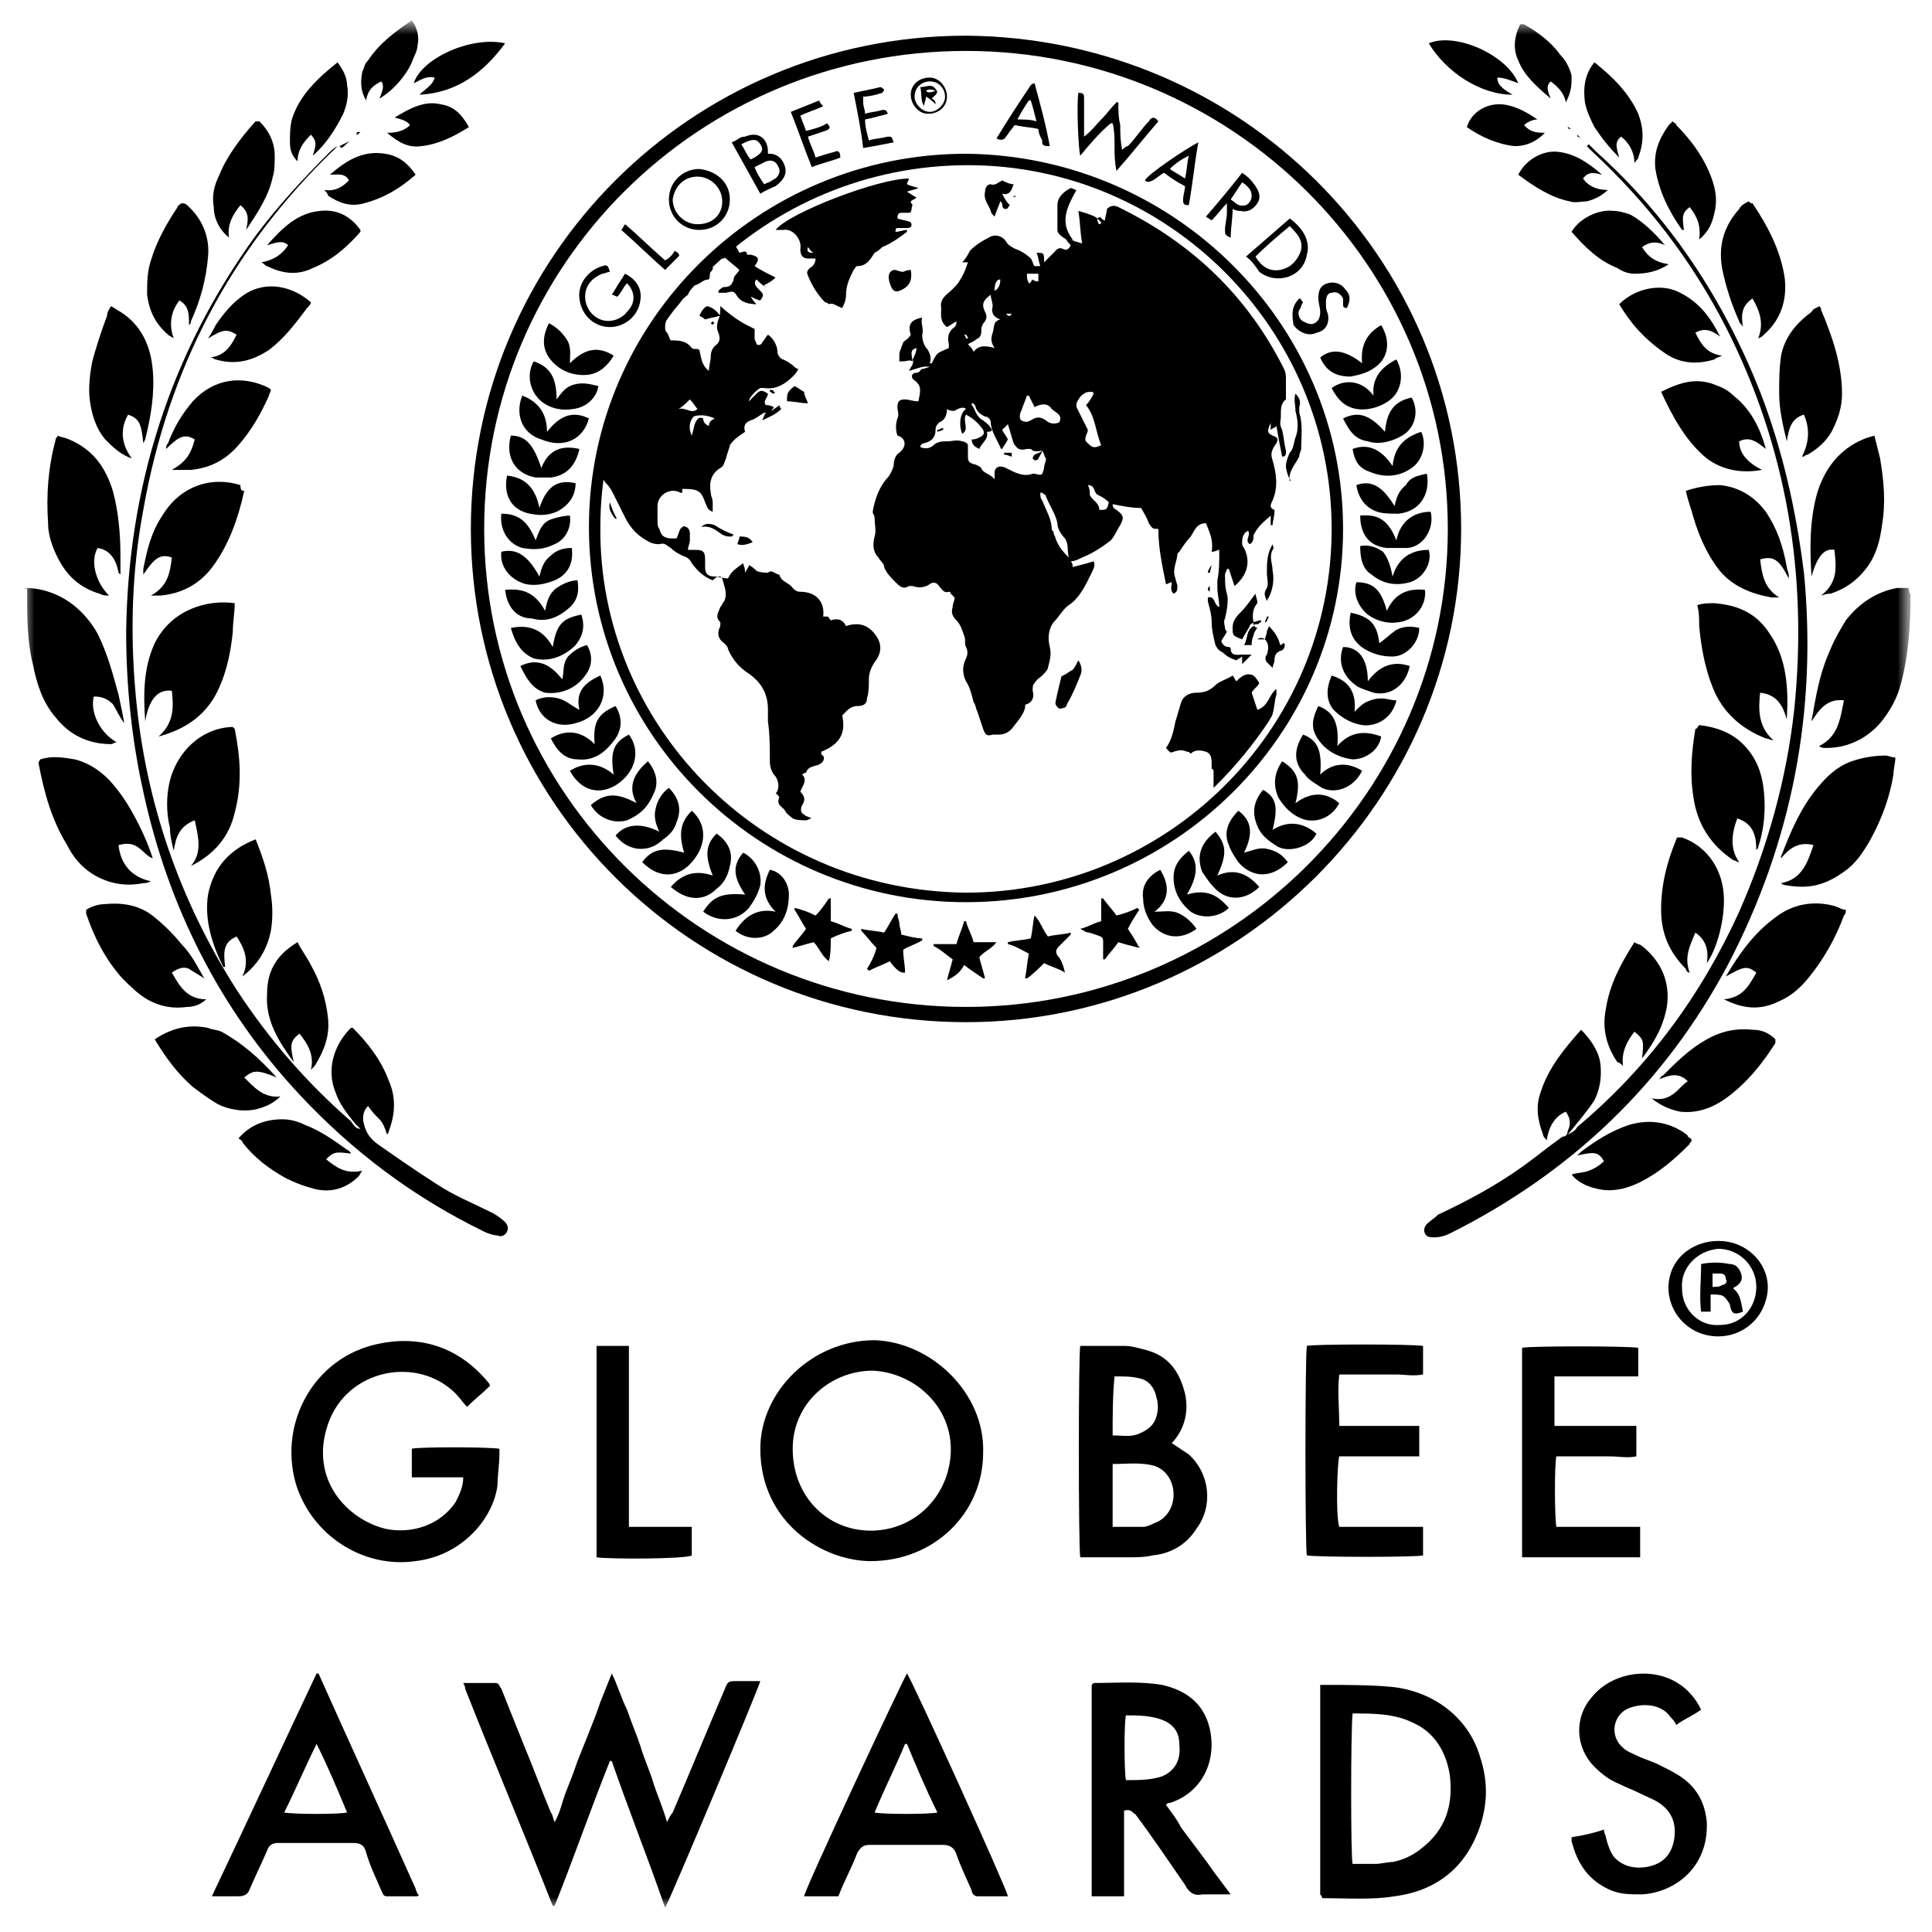<svg width="140" height="140" viewBox="0 0 140 140" fill="none" xmlns="http://www.w3.org/2000/svg">
<mask id="mask0_268_6479" style="mask-type:luminance" maskUnits="userSpaceOnUse" x="1" y="1" width="138" height="138">
<path d="M138.31 1.62H1.69V138.24H138.31V1.62Z" fill="white"/>
</mask>
<g mask="url(#mask0_268_6479)">
<path d="M105.88 38.328C105.88 57.924 89.734 74.07 70 74.07C50.128 74.07 34.12 58.062 34.12 38.328C34.12 18.594 50.128 2.586 70 2.586C89.872 2.724 105.88 18.594 105.88 38.328ZM104.914 38.328C104.914 19.146 89.182 3.69 70 3.69C50.68 3.69 35.086 19.146 35.086 38.328C35.086 57.51 50.818 72.966 70 72.966C89.182 72.966 104.914 57.372 104.914 38.328Z" fill="black"/>
<path d="M48.196 138.24C46.954 134.652 45.574 131.202 44.332 127.614H44.194C42.814 131.064 41.572 134.652 40.192 138.102H40.054C37.984 132.858 35.776 127.614 33.706 122.37C33.706 122.232 33.706 122.232 33.568 121.956C34.396 121.956 35.086 121.956 35.914 121.956C36.19 121.956 36.19 122.232 36.328 122.37C36.88 123.75 37.432 125.13 37.984 126.51C38.674 128.166 39.226 129.684 39.916 131.34C40.054 131.478 40.054 131.754 40.192 132.03C40.606 131.34 40.744 130.512 41.02 129.822C41.296 129.132 41.572 128.442 41.848 127.614C42.124 126.924 42.4 126.234 42.676 125.544C42.952 124.854 43.228 124.164 43.504 123.336C43.78 122.646 44.056 121.956 44.332 121.266C44.746 122.094 45.022 123.06 45.436 123.888C45.712 124.716 46.126 125.682 46.402 126.51C46.678 127.476 47.092 128.304 47.368 129.27C47.644 130.098 48.058 131.064 48.334 132.03C48.472 131.754 48.61 131.478 48.748 131.34C49.99 128.442 51.232 125.406 52.474 122.508C52.75 121.818 52.75 121.818 53.44 121.818C53.992 121.818 54.544 121.818 55.096 121.818C54.958 122.37 48.61 137.55 48.196 138.24Z" fill="black"/>
<path d="M26.116 81.798C25.978 81.66 25.84 81.522 25.702 81.384C25.15 80.694 24.598 80.004 24.322 79.176C23.632 77.52 24.184 75.726 25.426 74.484H25.564C26.668 75.588 27.634 76.83 28.186 78.348C28.738 79.59 28.6 80.832 28.186 81.936C28.186 82.074 28.048 82.212 28.048 82.212C27.91 81.798 27.772 81.384 27.496 81.108C27.22 80.832 26.944 80.556 26.668 80.142C26.254 80.556 26.254 81.108 26.392 81.522C26.53 82.074 26.806 82.488 27.358 82.902C28.738 83.868 30.118 84.834 31.636 85.8C32.878 86.628 34.258 87.18 35.638 87.87C35.914 88.008 36.328 88.284 36.604 88.56C36.742 88.698 36.88 88.974 36.742 89.25C36.604 89.526 36.328 89.664 36.052 89.526C35.776 89.526 35.362 89.388 35.086 89.25C29.98 86.766 25.564 83.454 21.7 79.314C15.904 73.104 12.178 65.652 10.384 57.372C9.556 53.646 9.142 49.782 9.142 45.78C9.28 35.292 12.316 25.632 18.526 17.076C20.182 14.868 21.976 12.936 23.908 11.004C24.046 10.866 24.184 10.728 24.46 10.59C24.322 10.728 24.322 10.728 24.184 10.866C16.732 18.042 12.178 26.736 10.384 36.948C9.556 41.364 9.418 45.78 9.832 50.334C10.522 58.062 13.006 65.238 17.146 71.724C19.492 75.312 22.252 78.486 25.426 81.246C25.702 81.66 25.84 81.798 26.116 81.798Z" fill="black"/>
<path d="M71.242 105.258C71.242 109.674 67.654 113.124 63.1 113.124C59.65 113.124 55.096 110.364 55.096 104.982C55.096 100.842 58.822 97.116 63.376 97.116C67.516 97.254 71.38 100.98 71.242 105.258ZM63.1 110.916C66.274 110.916 68.758 108.432 68.896 105.258C69.034 101.946 66.274 99.462 63.238 99.324C60.202 99.324 57.442 101.67 57.442 104.982C57.442 108.432 59.926 110.916 63.1 110.916Z" fill="black"/>
<path d="M35.5 100.428C34.948 100.98 34.396 101.394 33.844 101.946C33.568 101.67 33.292 101.256 33.016 100.98C30.256 98.22 25.15 99.186 23.77 103.188C22.39 107.19 25.15 110.088 27.91 110.778C29.842 111.192 31.912 110.502 33.016 108.846C33.292 108.294 33.568 107.742 33.568 107.052C32.326 107.052 31.084 107.052 29.842 107.052V104.982C30.256 104.844 35.362 104.844 36.19 104.982C36.19 105.12 36.19 105.258 36.19 105.396C36.19 106.086 36.052 106.914 36.052 107.604C35.776 109.95 33.568 112.71 30.118 113.124C26.254 113.676 22.528 111.192 21.424 107.466C20.182 103.05 22.804 98.358 27.358 97.392C30.532 96.702 33.292 97.668 35.362 100.152C35.362 100.152 35.5 100.29 35.5 100.428Z" fill="black"/>
<path d="M95.668 137.274V122.094C95.806 122.094 95.944 122.094 96.082 122.094C97.6 122.094 99.256 122.094 100.774 122.232C103.81 122.508 106.432 124.44 107.26 127.338C107.812 128.994 107.812 130.65 107.26 132.306C106.294 135.204 104.224 136.998 101.05 137.412C99.394 137.688 97.6 137.55 95.806 137.55C95.806 137.412 95.668 137.274 95.668 137.274ZM98.014 124.164C97.876 125.406 97.876 134.652 98.014 135.066C98.566 135.066 99.118 135.066 99.67 135.066C100.084 135.066 100.498 134.928 100.912 134.928C101.602 134.79 102.292 134.514 102.982 133.962C104.776 132.582 105.328 130.788 105.052 128.58C104.776 126.924 103.948 125.544 102.43 124.854C101.05 124.164 99.532 124.164 98.014 124.164Z" fill="black"/>
<path d="M84.904 104.568C85.318 104.844 85.732 105.12 86.146 105.396C87.664 106.776 87.94 109.122 86.698 110.778C86.008 111.882 84.904 112.572 83.524 112.71C82.972 112.848 82.282 112.848 81.73 112.848C80.764 112.848 79.798 112.848 78.832 112.848C78.694 112.848 78.418 112.848 78.28 112.848C78.142 112.296 78.142 97.944 78.28 97.53C79.384 97.53 80.488 97.53 81.454 97.53C82.006 97.53 82.42 97.668 82.972 97.806C84.628 98.22 85.456 99.324 85.87 100.98C86.146 102.222 85.87 103.464 85.042 104.43C85.042 104.43 85.042 104.43 84.904 104.568ZM80.626 106.086C80.626 107.604 80.626 109.122 80.626 110.64C81.454 110.64 82.144 110.64 82.834 110.64C83.11 110.64 83.386 110.502 83.662 110.364C84.49 110.088 85.042 109.26 85.042 108.294C85.042 107.328 84.49 106.5 83.662 106.224C82.696 105.948 81.73 106.086 80.626 106.086ZM80.626 104.016C81.316 104.016 82.006 104.154 82.558 103.878C83.248 103.602 83.662 103.188 83.8 102.636C83.938 102.222 83.938 101.67 83.8 101.256C83.662 100.566 83.248 100.014 82.558 99.876C82.006 99.738 81.454 99.738 80.764 99.738C80.626 101.118 80.626 102.636 80.626 104.016Z" fill="black"/>
<path d="M81.454 131.202V137.412C80.626 137.412 79.936 137.412 79.108 137.412V122.094L79.246 121.956C80.902 121.956 82.558 121.818 84.214 122.094C86.008 122.508 87.25 123.474 87.664 125.268C88.216 127.752 86.974 129.96 84.766 130.65C84.628 130.65 84.628 130.65 84.49 130.788C84.904 131.34 85.318 131.892 85.594 132.444C86.008 132.996 86.422 133.548 86.836 134.1C87.25 134.652 87.664 135.204 87.94 135.618C88.354 136.17 88.768 136.722 89.182 137.274C88.906 137.274 88.768 137.274 88.63 137.274C88.078 137.274 87.664 137.274 87.112 137.274C86.56 137.412 86.146 137.136 85.87 136.584C84.628 134.79 83.524 133.134 82.282 131.478C82.006 131.34 82.006 131.064 81.454 131.202ZM81.592 128.994C82.558 128.994 83.386 128.994 84.214 128.718C85.18 128.304 85.594 127.476 85.456 126.372C85.456 125.406 84.904 124.854 84.076 124.578C83.248 124.302 82.42 124.302 81.592 124.302C81.454 124.716 81.454 128.442 81.592 128.994Z" fill="black"/>
<path d="M30.256 137.412C29.566 137.412 28.738 137.412 28.048 137.412C27.772 137.412 27.772 137.274 27.634 136.998C27.22 136.032 26.806 135.204 26.53 134.238C26.392 133.686 26.116 133.548 25.564 133.548C23.77 133.548 21.976 133.548 20.182 133.548C19.768 133.548 19.492 133.686 19.354 134.1C18.94 135.066 18.526 135.894 18.112 136.86C17.974 137.274 17.698 137.412 17.284 137.412C16.732 137.412 16.042 137.412 15.352 137.412C17.974 131.892 20.458 126.51 22.942 121.266H23.08C25.426 126.51 27.772 131.616 30.118 136.86C30.118 136.998 30.256 137.136 30.256 137.274C30.394 137.274 30.394 137.274 30.256 137.412ZM20.596 131.34C21.286 131.478 24.598 131.478 25.15 131.34C24.46 129.684 23.77 128.028 22.942 126.372C22.114 128.028 21.424 129.684 20.596 131.34Z" fill="black"/>
<path d="M73.036 137.412C72.346 137.412 71.518 137.412 70.828 137.412C70.552 137.412 70.414 137.136 70.414 136.998C70 136.032 69.586 135.204 69.31 134.376C69.172 133.962 68.896 133.686 68.344 133.686C66.55 133.686 64.756 133.686 63.1 133.686C62.548 133.686 62.41 133.824 62.134 134.238C61.72 135.342 61.168 136.308 60.754 137.412H58.27C58.27 136.998 65.308 121.956 65.722 121.266C65.998 121.542 72.898 136.722 73.036 137.412ZM65.722 126.372H65.584C64.894 128.028 64.066 129.684 63.376 131.34C63.928 131.478 67.378 131.478 67.93 131.34C67.102 129.684 66.412 128.028 65.722 126.372Z" fill="black"/>
<path d="M113.608 82.212C113.884 82.074 114.16 81.936 114.298 81.66C119.404 77.382 123.268 72.138 126.028 66.066C128.098 61.374 129.478 56.406 130.03 51.3C130.996 41.64 129.478 32.394 125.062 23.7C122.578 18.87 119.404 14.73 115.402 11.004C115.264 10.866 115.126 10.728 114.988 10.59L115.126 10.452C115.264 10.59 115.54 10.866 115.678 11.004C121.06 15.834 124.924 21.768 127.546 28.392C129.202 32.67 130.168 37.086 130.72 41.502C131.686 51.438 129.892 60.96 125.2 69.93C120.646 78.486 113.884 84.972 105.052 89.388C104.776 89.526 104.362 89.664 103.948 89.664C103.672 89.664 103.396 89.664 103.258 89.388C103.12 89.112 103.258 88.836 103.396 88.698C103.672 88.422 103.948 88.284 104.224 88.008C106.294 87.042 108.364 85.938 110.296 84.558C111.262 83.868 112.09 83.178 113.056 82.488C113.056 82.488 113.194 82.35 113.332 82.35C113.47 82.35 113.47 82.212 113.608 82.212Z" fill="black"/>
<path d="M102.844 103.326V105.534H97.048C96.91 105.948 96.772 109.812 97.048 110.64C98.98 110.64 101.05 110.64 103.12 110.64V112.71C102.706 112.848 95.392 112.848 94.702 112.71C94.564 112.296 94.564 98.082 94.702 97.53C95.116 97.392 102.292 97.392 103.12 97.53V99.6C102.43 99.738 101.74 99.6 101.188 99.6C100.498 99.6 99.808 99.6 99.118 99.6H97.048C96.91 100.842 97.048 101.946 97.048 103.326H102.844Z" fill="black"/>
<path d="M110.296 112.848V97.668C110.71 97.53 118.024 97.53 118.714 97.668V99.738C116.644 99.738 114.712 99.738 112.642 99.738C112.642 100.98 112.642 102.084 112.642 103.326H118.576V105.534C117.886 105.672 117.334 105.534 116.644 105.534C115.954 105.534 115.264 105.534 114.712 105.534H112.78C112.642 106.086 112.642 109.812 112.78 110.64H118.852V112.848H110.296Z" fill="black"/>
<path d="M113.884 133.134C114.712 132.996 115.402 132.858 116.23 132.582C116.23 132.858 116.368 132.996 116.368 133.134C116.506 133.686 116.644 134.1 116.92 134.514C117.61 135.342 118.714 135.48 119.68 135.204C120.646 134.928 121.198 134.238 121.336 133.134C121.474 132.03 121.06 131.202 120.232 130.65C119.818 130.374 119.404 130.236 118.852 129.96C118.3 129.684 117.886 129.546 117.334 129.27C116.644 128.994 116.092 128.58 115.54 128.028C114.16 126.648 114.022 124.44 115.402 122.922C117.196 120.714 121.612 120.438 123.268 123.888C122.716 124.302 122.026 124.578 121.474 124.992C121.336 124.716 121.198 124.578 121.06 124.44C120.232 123.198 118.3 123.474 117.61 124.026C116.782 124.716 116.782 125.958 117.61 126.648C117.886 126.924 118.3 127.062 118.576 127.2C119.128 127.476 119.68 127.614 120.232 127.89C120.784 128.166 121.336 128.442 121.75 128.718C122.992 129.546 123.544 130.65 123.682 132.03C123.82 135.342 121.336 137.136 118.99 137.274C118.162 137.274 117.472 137.274 116.782 136.998C115.126 136.308 114.298 135.066 113.884 133.41C113.884 133.548 113.884 133.41 113.884 133.134Z" fill="black"/>
<path d="M131.824 54.06C133.204 53.37 133.342 52.128 133.618 50.748C132.376 50.61 131.824 51.438 131.272 52.266C131.272 51.99 131.41 51.714 131.41 51.438C131.686 49.92 131.962 48.54 132.652 47.022C132.928 46.332 133.342 45.642 133.756 44.952C134.722 43.71 135.964 42.882 137.482 42.606C137.758 42.606 138.034 42.606 138.31 42.606C138.31 42.882 138.448 43.02 138.448 43.158C138.448 45.228 138.31 47.436 137.758 49.506C137.482 50.61 136.93 51.576 136.24 52.404C135.274 53.508 133.894 54.198 132.376 54.198C132.1 54.198 131.962 54.198 131.824 54.06Z" fill="black"/>
<path d="M1.828 42.606C2.518 42.606 3.208 42.744 3.898 43.02C5.278 43.572 6.382 44.676 7.072 45.918C7.762 47.298 8.176 48.816 8.59 50.334C8.728 51.024 8.866 51.576 9.004 52.404C8.59 51.852 8.452 51.438 8.176 51.024C7.762 50.61 7.348 50.472 6.796 50.472C6.52 51.576 7.21 53.094 8.452 53.784C8.314 53.784 8.176 53.922 8.038 53.922C6.382 53.922 5.002 53.232 4.036 51.99C3.07 50.886 2.656 49.506 2.38 48.126C1.966 46.47 1.966 44.676 1.966 43.02C1.966 42.882 1.966 42.744 1.966 42.606C1.69 42.744 1.828 42.744 1.828 42.606Z" fill="black"/>
<path d="M43.228 112.848V97.53C43.642 97.53 43.918 97.53 44.332 97.53C44.746 97.53 45.022 97.53 45.574 97.53C45.574 98.22 45.574 98.772 45.574 99.462C45.574 100.014 45.574 100.704 45.574 101.256V110.64C47.092 110.64 48.61 110.64 50.128 110.64V112.71C49.714 112.986 44.056 112.986 43.228 112.848Z" fill="black"/>
<path d="M131.41 61.236C130.306 60.96 129.616 61.512 129.064 62.202C129.064 62.064 129.064 62.064 129.064 62.064C129.754 60.27 130.444 58.614 131.686 57.096C132.376 56.268 133.066 55.578 134.17 55.164C134.998 54.888 135.826 54.75 136.654 54.75C136.792 54.75 137.068 54.888 137.344 54.888C137.344 55.302 137.206 55.716 137.206 56.13C136.93 57.786 136.378 59.304 135.55 60.822C134.998 61.788 134.446 62.616 133.618 63.168C132.1 64.272 130.858 64.41 129.34 64.134C129.34 64.134 129.202 64.134 129.064 63.996C130.582 63.72 130.996 62.478 131.41 61.236Z" fill="black"/>
<path d="M2.932 55.026C3.76 54.75 4.588 54.888 5.416 55.026C6.52 55.302 7.486 55.992 8.176 56.82C9.004 57.786 9.556 58.752 10.108 59.856C10.522 60.684 10.798 61.374 11.074 62.202C10.66 62.064 10.384 61.65 9.97 61.374C9.556 61.098 9.142 61.098 8.59 61.236C8.728 62.616 9.556 63.582 10.936 63.858C10.66 63.996 10.522 63.996 10.384 63.996C9.004 64.272 7.762 63.996 6.658 63.306C5.83 62.754 5.278 62.064 4.864 61.236C3.76 59.442 3.208 57.51 2.794 55.302C2.794 55.302 2.794 55.164 2.932 55.026Z" fill="black"/>
<path d="M131.272 41.778C131.134 39.708 131.134 37.638 131.686 35.706C132.238 33.912 133.342 32.532 134.998 31.842C135.274 31.704 135.412 31.704 135.826 31.566C135.964 32.118 136.102 32.67 136.24 33.222C136.516 34.878 136.654 36.396 136.378 38.052C136.24 39.156 135.964 40.122 135.412 40.95C134.722 41.916 133.894 42.606 132.652 43.02C132.514 43.02 132.376 43.02 131.962 43.158C133.204 42.192 133.066 41.088 132.928 39.846C132.238 39.708 131.686 40.26 131.272 41.778Z" fill="black"/>
<path d="M8.59 41.502C8.452 40.674 8.038 39.846 7.072 39.708C6.52 40.674 6.934 42.192 7.9 43.158C7.624 43.158 7.486 43.158 7.21 43.02C5.83 42.606 4.864 41.778 4.174 40.398C3.76 39.57 3.484 38.742 3.484 37.914C3.346 35.844 3.484 33.912 4.036 31.842C4.036 31.704 4.174 31.704 4.174 31.566C4.45 31.704 4.726 31.704 5.002 31.842C6.658 32.532 7.624 33.774 8.176 35.568C8.59 37.086 8.728 38.742 8.728 40.26C8.728 40.674 8.728 41.088 8.728 41.64L8.59 41.502Z" fill="black"/>
<path d="M129.478 52.128C129.202 51.162 128.788 50.334 127.546 50.196C127.408 51.438 127.408 52.68 128.512 53.646C128.374 53.646 128.098 53.508 127.96 53.508C126.166 52.818 124.786 51.576 124.096 49.782C123.544 48.402 123.268 46.884 123.13 45.366C123.13 44.814 123.13 44.4 122.992 43.848C123.406 43.71 123.82 43.71 124.234 43.71C125.89 43.848 127.27 44.4 128.236 45.918C129.478 47.712 129.616 49.92 129.478 52.128Z" fill="black"/>
<path d="M17.008 43.71C17.008 44.4 16.87 45.09 16.87 45.78C16.732 47.16 16.456 48.54 15.904 49.782C15.076 51.714 13.558 52.818 11.488 53.37C12.592 52.404 12.592 51.3 12.454 50.058C11.488 49.92 10.798 50.61 10.522 52.266C10.384 50.334 10.384 48.402 11.212 46.608C12.454 44.124 15.076 43.434 17.008 43.71Z" fill="black"/>
<path d="M133.756 65.928C133.756 66.066 133.756 66.204 133.618 66.342C133.066 67.86 132.238 69.378 131.134 70.758C130.582 71.448 129.892 72.138 128.926 72.552C127.546 73.242 126.304 73.104 124.924 72.414C126.304 72.276 126.718 71.448 127.27 70.482C126.58 69.93 126.304 70.068 125.062 70.758C126.028 69.102 127.132 67.584 128.65 66.48C129.892 65.514 131.41 65.238 132.928 65.652C133.342 65.79 133.48 65.928 133.756 65.928Z" fill="black"/>
<path d="M12.454 70.482C13.006 71.448 13.558 72.414 14.938 72.414C14.524 72.828 13.972 72.966 13.558 72.966C12.592 73.104 11.626 72.966 10.66 72.414C9.97 72 9.418 71.448 8.866 70.896C7.624 69.516 6.796 67.86 6.244 66.204C6.244 66.066 6.244 66.066 6.244 65.928C6.658 65.652 7.21 65.514 7.624 65.514C9.004 65.376 10.246 65.652 11.212 66.48C11.902 67.032 12.592 67.722 13.144 68.412C13.834 69.102 14.248 69.93 14.8 70.896C14.386 70.62 14.11 70.482 13.696 70.206C13.42 70.068 13.006 70.068 12.454 70.482Z" fill="black"/>
<path d="M123.13 52.542C124.372 52.68 125.476 53.094 126.304 53.922C127.27 54.888 127.684 55.992 127.822 57.372C127.96 58.752 127.822 60.132 127.408 61.374C127.408 61.512 127.27 61.512 127.27 61.65C127.27 60.684 127.132 59.718 125.89 59.304C125.476 60.408 125.338 61.512 126.028 62.478C125.89 62.478 125.752 62.34 125.614 62.34C123.958 61.236 122.992 59.718 122.716 57.786C122.44 56.13 122.578 54.474 122.854 52.818C122.992 52.818 122.992 52.68 123.13 52.542Z" fill="black"/>
<path d="M16.87 52.68L17.008 52.818C17.422 54.888 17.56 56.82 17.008 58.89C16.594 60.684 15.49 61.926 13.834 62.754C14.662 61.788 14.386 60.684 14.11 59.442C13.006 59.856 12.73 60.684 12.592 61.65C12.454 61.098 12.316 60.546 12.316 59.994C12.04 58.89 12.04 57.648 12.316 56.544C12.868 54.474 14.524 52.818 16.732 52.68H16.87Z" fill="black"/>
<path d="M129.616 41.916C128.926 40.536 128.512 40.26 127.546 40.536C127.684 41.64 127.822 42.606 128.926 43.296C128.788 43.296 128.65 43.296 128.374 43.296C126.856 43.02 125.476 42.468 124.51 41.226C123.682 40.122 123.13 38.88 122.716 37.5C122.578 36.948 122.302 36.258 122.164 35.568C122.992 35.292 123.82 35.154 124.648 35.154C126.028 35.292 127.132 35.982 127.96 37.086C128.788 38.328 129.202 39.57 129.478 41.088C129.478 41.226 129.616 41.502 129.616 41.64C129.616 41.778 129.616 41.916 129.616 41.916Z" fill="black"/>
<path d="M17.698 35.568C17.284 37.5 16.594 39.432 15.49 40.95C14.524 42.33 13.144 43.02 11.626 43.158C11.488 43.158 11.212 43.158 10.936 43.158C12.178 42.468 12.316 41.502 12.454 40.398C11.626 40.122 11.212 40.398 10.384 41.64C10.384 41.502 10.384 41.364 10.384 41.226C10.66 39.846 10.936 38.604 11.764 37.362C13.006 35.292 15.214 34.464 17.422 35.154C17.422 35.568 17.56 35.568 17.698 35.568Z" fill="black"/>
<path d="M131.824 22.182C131.962 22.32 131.962 22.32 131.962 22.458C132.79 24.39 133.48 26.46 133.48 28.53C133.48 29.496 133.204 30.324 132.79 31.152C132.376 31.98 131.686 32.532 130.996 32.946C130.996 32.946 130.858 32.946 130.72 33.084H130.582C131.134 31.98 131.134 31.014 130.72 30.048C129.754 30.324 129.616 31.152 129.478 31.98C129.202 30.876 128.926 29.634 128.926 28.53C128.926 27.564 128.926 26.736 129.064 25.77C129.34 24.39 130.168 23.424 131.272 22.596C131.41 22.32 131.686 22.32 131.824 22.182Z" fill="black"/>
<path d="M10.384 32.118C10.246 30.738 10.108 30.324 9.28 30.048C8.728 31.014 8.728 32.118 9.556 33.222C8.728 32.946 8.176 32.394 7.624 31.842C6.934 31.014 6.658 30.048 6.52 29.082C6.382 28.116 6.52 27.15 6.658 26.322C6.934 25.218 7.348 23.976 7.762 22.872C7.762 22.596 7.9 22.458 8.038 22.182C8.314 22.32 8.452 22.458 8.728 22.596C10.246 23.562 10.936 25.08 11.074 26.874C11.212 28.53 10.936 30.186 10.522 31.842C10.522 31.842 10.522 31.842 10.384 32.118Z" fill="black"/>
<path d="M11.212 75.312C12.454 74.484 13.696 74.208 15.076 74.484C15.352 74.622 15.766 74.622 16.042 74.76C17.56 75.588 18.802 76.692 20.044 78.072C18.664 77.52 18.388 77.52 17.698 78.072C18.388 78.762 19.078 79.59 20.32 79.452C19.768 80.004 19.078 80.28 18.388 80.418C17.56 80.556 16.594 80.418 15.766 80.004C15.076 79.59 14.524 79.176 13.972 78.762C12.868 77.796 12.04 76.692 11.212 75.312Z" fill="black"/>
<path d="M128.65 75.312C128.65 75.45 128.65 75.45 128.65 75.588C127.684 77.106 126.58 78.486 125.062 79.59C124.096 80.28 122.992 80.694 121.75 80.556C121.06 80.418 120.37 80.142 119.68 79.59C120.37 79.728 120.784 79.59 121.198 79.314C121.612 79.038 121.888 78.624 122.302 78.348C121.612 77.658 120.922 77.934 120.232 78.21C120.37 78.072 120.37 77.934 120.508 77.934C121.474 76.968 122.44 76.002 123.682 75.312C124.648 74.76 125.752 74.484 126.994 74.622C127.546 74.622 128.098 74.76 128.65 75.312Z" fill="black"/>
<path d="M18.526 60.822C19.078 62.202 19.492 63.444 19.63 64.824C19.768 65.652 19.768 66.618 19.63 67.446C19.354 68.826 18.664 69.93 17.56 70.758C18.112 69.654 17.698 68.688 17.146 67.86C16.18 68.274 16.18 68.964 16.318 70.068H16.18C15.352 68.412 14.8 66.618 15.076 64.824C15.49 62.754 16.732 61.512 18.526 60.822Z" fill="black"/>
<path d="M123.682 69.792C123.82 68.964 123.682 68.136 122.854 67.584C122.44 68.55 122.026 69.378 122.44 70.482C122.302 70.482 122.164 70.344 122.164 70.206C120.922 68.964 120.37 67.584 120.37 65.928C120.37 64.134 120.784 62.478 121.474 60.822C121.474 60.822 121.474 60.684 121.612 60.684C121.75 60.684 121.75 60.684 121.888 60.684C123.82 61.374 124.924 63.168 124.924 65.238C124.924 66.894 124.372 68.826 123.682 69.792Z" fill="black"/>
<path d="M12.454 34.05C13.42 33.498 13.834 32.946 14.11 31.842C13.42 31.428 13.006 31.566 12.04 32.532C12.04 32.394 12.04 32.256 12.178 32.118C12.592 31.014 13.144 30.048 13.972 29.082C15.49 27.426 17.56 27.15 19.492 28.116L19.63 28.254C19.63 28.392 19.492 28.53 19.492 28.668C18.94 29.91 18.25 31.152 17.284 32.256C16.318 33.36 15.214 33.912 13.834 34.05C13.42 34.05 12.868 34.05 12.454 34.05Z" fill="black"/>
<path d="M127.684 34.05C126.166 34.326 124.786 34.05 123.682 33.222C122.164 31.98 121.198 30.186 120.37 28.392C121.75 27.702 122.992 27.288 124.51 27.978C124.924 28.116 125.338 28.392 125.614 28.668C126.856 29.634 127.546 31.014 127.96 32.532C127.408 32.118 126.856 31.566 126.028 31.98C126.028 32.808 126.58 33.498 127.684 34.05Z" fill="black"/>
<path d="M13.696 23.562C13.696 22.734 13.696 22.182 13.006 21.768C12.454 22.458 12.178 23.424 12.592 24.528C12.454 24.39 12.316 24.39 12.178 24.252C11.212 23.424 10.798 22.458 10.66 21.354C10.66 20.526 10.66 19.698 10.936 18.87C11.35 17.49 12.04 16.248 12.868 15.006C12.868 14.868 13.006 14.868 13.144 14.73C13.282 14.73 13.42 14.73 13.558 14.868C14.662 15.834 15.214 17.214 15.076 18.594C14.938 20.25 14.524 21.768 13.834 23.286C13.834 23.424 13.834 23.424 13.696 23.562Z" fill="black"/>
<path d="M126.994 21.63C126.166 22.182 126.166 22.872 126.304 23.7C126.166 23.424 126.028 23.424 126.028 23.286C125.476 22.044 125.062 20.802 124.786 19.422C124.51 17.766 124.924 16.386 126.028 15.144C126.166 14.868 126.442 14.73 126.718 14.592C126.856 14.73 126.856 14.73 126.994 14.73C128.098 16.386 129.064 18.18 129.34 20.25C129.478 21.768 129.064 23.148 127.822 24.252C127.684 24.39 127.684 24.39 127.408 24.528C127.822 23.424 127.546 22.596 126.994 21.63Z" fill="black"/>
<path d="M118.99 76.692C119.128 75.45 119.128 75.312 118.438 74.76C117.886 75.45 117.472 76.278 117.61 77.244C117.472 77.106 117.334 76.968 117.196 76.968C116.368 75.726 116.092 74.484 116.368 73.104C116.644 71.31 117.472 69.792 118.438 68.274C118.576 68.412 118.852 68.412 118.99 68.55C120.37 69.654 121.06 71.172 120.784 72.966C120.508 74.484 119.818 75.588 118.99 76.692Z" fill="black"/>
<path d="M21.562 68.274C21.838 68.826 22.252 69.378 22.528 69.93C23.218 71.172 23.632 72.414 23.77 73.794C23.908 75.036 23.494 76.14 22.804 77.244C22.804 77.244 22.666 77.382 22.528 77.52C22.804 76.416 22.252 75.588 21.7 74.898C21.01 75.45 21.01 75.726 21.286 76.968C20.182 75.45 19.216 73.932 19.354 72C19.354 70.206 20.182 69.102 21.562 68.274Z" fill="black"/>
<path d="M122.578 82.626C122.578 82.764 122.44 82.764 122.44 82.902C121.336 84.006 120.232 84.972 118.852 85.662C118.024 86.076 117.058 86.352 116.092 86.214C115.264 86.076 114.436 85.8 113.884 85.11C114.298 84.972 114.85 84.972 115.126 84.834C115.54 84.696 115.954 84.42 116.23 84.144C115.816 83.454 115.54 83.454 114.298 83.73C114.436 83.592 114.574 83.454 114.574 83.454C115.678 82.626 116.782 81.936 118.024 81.522C119.404 81.108 120.784 81.246 122.026 82.074C122.164 82.212 122.302 82.212 122.302 82.35C122.44 82.488 122.578 82.488 122.578 82.626Z" fill="black"/>
<path d="M25.426 83.592C24.322 83.454 24.184 83.454 23.632 84.006C24.322 84.558 25.012 85.11 26.254 84.834C26.116 84.972 26.116 85.11 25.978 85.248C25.012 86.214 23.77 86.49 22.528 86.076C21.976 85.938 21.286 85.662 20.734 85.386C19.492 84.696 18.388 83.868 17.56 82.764C17.56 82.626 17.422 82.626 17.284 82.488C18.112 81.522 19.216 81.108 20.458 81.108C21.01 81.108 21.562 81.246 22.114 81.522C23.218 81.936 24.184 82.626 25.15 83.316C25.426 83.454 25.426 83.592 25.426 83.592Z" fill="black"/>
<path d="M15.214 25.908C16.318 25.77 16.732 25.08 17.146 24.252C16.456 23.838 16.18 23.838 15.076 24.528C15.352 24.114 15.49 23.838 15.628 23.562C16.18 22.734 16.87 21.906 17.698 21.354C19.354 20.25 21.286 20.802 22.528 21.906C22.528 22.044 22.39 22.182 22.252 22.32C21.424 23.424 20.596 24.528 19.492 25.356C18.25 26.184 17.008 26.46 15.628 26.046C15.49 26.046 15.49 25.908 15.214 25.908Z" fill="black"/>
<path d="M124.648 24.39C124.096 23.976 123.544 23.7 122.854 24.114C123.268 24.942 123.682 25.632 124.786 25.77C124.51 25.908 124.372 25.908 124.234 26.046C122.854 26.46 121.612 26.322 120.508 25.494C119.128 24.528 118.162 23.424 117.334 22.044C118.576 20.802 120.508 20.526 121.75 21.216C123.13 21.906 123.958 23.01 124.648 24.39Z" fill="black"/>
<path d="M121.198 8.796C121.336 8.934 121.474 8.934 121.474 9.072C122.44 10.038 123.268 11.142 123.82 12.384C124.234 13.35 124.51 14.316 124.234 15.42C124.096 16.11 123.82 16.8 123.13 17.352C123.268 16.386 122.992 15.696 122.44 15.006C121.888 15.42 121.888 15.696 122.026 16.662H121.888C120.922 15.282 120.232 13.902 119.956 12.246C119.818 11.004 120.232 10.038 120.922 9.072C121.06 8.934 121.06 8.934 121.198 8.796Z" fill="black"/>
<path d="M113.608 82.212C113.608 82.35 113.47 82.35 113.47 82.488C113.47 82.35 113.608 82.074 113.608 81.936C113.884 81.384 113.746 80.97 113.47 80.556C112.78 80.832 112.228 81.522 112.09 82.626C111.952 82.488 111.814 82.35 111.814 82.212C111.4 81.108 111.262 80.142 111.676 79.038C112.228 77.382 113.332 76.002 114.574 74.622C115.264 75.312 115.816 76.14 115.954 76.968C116.092 77.934 115.954 78.9 115.54 79.728C114.988 80.556 114.298 81.384 113.608 82.212Z" fill="black"/>
<path d="M18.802 8.796C19.492 9.486 19.906 10.314 19.906 11.28C19.906 11.832 19.906 12.384 19.768 12.798C19.492 14.178 18.664 15.42 17.836 16.662C17.974 15.972 18.112 15.42 17.422 14.868C16.87 15.558 16.456 16.248 16.594 17.214C15.904 16.662 15.49 15.834 15.49 15.006C15.352 14.178 15.49 13.488 15.904 12.66C16.456 11.28 17.422 10.038 18.388 8.934L18.526 8.796C18.664 8.796 18.664 8.796 18.802 8.796Z" fill="black"/>
<path d="M19.354 17.766C20.458 16.524 21.562 15.42 23.218 15.282C24.46 15.144 25.426 15.696 26.116 16.662C26.116 16.8 26.116 16.8 26.116 16.8C25.15 17.904 24.046 18.87 22.666 19.422C21.562 19.974 20.458 19.836 19.354 19.284C19.216 19.284 19.216 19.146 18.94 19.008C19.768 18.87 20.458 18.456 20.872 17.766C20.458 17.352 19.906 17.628 19.354 17.766Z" fill="black"/>
<path d="M120.646 17.766C120.094 17.49 119.542 17.49 118.99 17.904C119.404 18.594 119.956 19.008 120.922 19.146C120.094 19.698 119.266 19.836 118.438 19.836C118.024 19.836 117.61 19.698 117.196 19.422C115.816 18.87 114.85 17.904 113.884 16.8C114.436 15.834 115.816 15.144 116.92 15.282C117.334 15.282 117.748 15.42 118.162 15.558C119.128 16.11 119.956 16.938 120.646 17.766Z" fill="black"/>
<path d="M115.54 4.518C116.92 5.622 118.024 6.726 118.714 8.244C119.128 9.348 119.128 10.314 118.714 11.418C118.714 11.556 118.576 11.556 118.438 11.832C118.438 11.004 118.024 10.314 117.472 9.9C116.92 10.314 117.196 10.866 117.334 11.418C116.644 10.728 116.092 10.038 115.54 9.21C115.264 8.658 114.988 8.106 114.85 7.416C114.712 6.312 114.85 5.346 115.54 4.518Z" fill="black"/>
<path d="M22.666 11.28C22.804 10.728 23.08 10.314 22.528 9.762C21.976 10.314 21.562 10.866 21.562 11.694C21.148 11.28 21.01 10.866 21.01 10.314C21.01 9.762 21.01 9.21 21.148 8.658C21.7 6.864 23.08 5.622 24.46 4.518C24.874 5.07 25.15 5.622 25.15 6.174C25.288 6.864 25.15 7.554 24.874 8.244C24.322 9.348 23.632 10.452 22.666 11.28Z" fill="black"/>
<path d="M124.51 96.84C122.026 96.84 120.37 94.494 121.06 92.286C121.612 90.492 123.682 89.526 125.614 90.078C127.408 90.63 128.512 92.424 127.96 94.218C127.546 95.736 126.166 96.84 124.51 96.84ZM121.888 93.39C121.888 94.908 123.13 96.15 124.648 96.012C126.166 96.012 127.27 94.77 127.27 93.252C127.27 91.734 126.028 90.492 124.51 90.492C122.992 90.63 121.75 91.872 121.888 93.39Z" fill="black"/>
<path d="M23.494 13.764C24.322 13.902 24.874 13.488 25.288 13.074C25.012 12.522 24.46 12.66 23.908 12.66C25.012 11.694 26.254 10.866 27.91 11.142C28.876 11.28 29.566 11.832 30.118 12.66C29.014 13.626 27.91 14.316 26.392 14.73C25.426 15.006 24.598 14.73 23.77 14.178C23.77 14.04 23.632 13.902 23.494 13.764Z" fill="black"/>
<path d="M116.092 12.66C115.54 12.522 115.126 12.384 114.712 12.936C114.988 13.35 115.54 13.764 116.506 13.764C116.092 14.178 115.54 14.454 114.988 14.592C114.574 14.592 114.16 14.73 113.746 14.592C112.366 14.316 111.124 13.488 110.02 12.66C110.572 11.556 111.814 10.866 112.918 11.004C114.16 11.142 115.126 11.832 116.092 12.66Z" fill="black"/>
<path d="M27.496 7.14C27.634 6.726 27.91 6.312 27.634 5.898C27.082 6.174 26.668 6.45 26.53 7.278C26.116 6.588 26.116 5.898 26.254 5.208C26.392 4.932 26.392 4.656 26.668 4.38C27.496 3.138 28.6 2.31 29.842 1.482C30.256 2.034 30.394 2.724 30.256 3.276C30.256 3.69 29.98 4.104 29.842 4.518C29.428 5.484 28.462 6.588 27.496 7.14Z" fill="black"/>
<path d="M113.47 7.416C113.332 6.726 112.918 6.312 112.366 5.898C111.952 6.312 112.228 6.726 112.366 7.14C111.4 6.312 110.434 5.484 110.02 4.38C109.606 3.552 109.744 2.586 110.158 1.758C110.296 1.758 110.296 1.758 110.434 1.758C111.4 2.31 112.366 3 113.056 3.966C113.47 4.38 113.746 4.932 113.884 5.484C113.884 6.174 113.884 6.588 113.47 7.416Z" fill="black"/>
<path d="M109.606 6.864C107.26 6.864 104.776 5.208 103.534 3.138C105.466 2.31 109.192 3.966 110.02 6.036C109.33 5.76 108.916 5.622 108.502 5.622C108.502 6.174 108.916 6.45 109.606 6.864Z" fill="black"/>
<path d="M36.604 3.138C35.086 5.208 33.154 6.726 30.394 6.864C30.808 6.45 31.36 6.174 31.498 5.622C30.946 5.484 30.532 5.76 29.98 6.036C30.532 4.242 34.12 2.586 36.604 3.138Z" fill="black"/>
<path d="M111.4 8.658C110.986 8.658 110.572 8.934 110.434 9.072C110.848 9.486 111.124 9.624 111.952 9.624C111.262 10.314 110.572 10.59 109.744 10.59C108.502 10.452 107.26 9.9 106.294 9.21C106.57 8.244 107.536 7.554 108.64 7.554C109.468 7.554 110.434 7.968 111.4 8.658Z" fill="black"/>
<path d="M33.982 9.21C32.878 9.9 31.774 10.452 30.532 10.59C29.566 10.728 28.876 10.314 28.048 9.624C28.738 9.624 29.29 9.486 29.704 9.072C29.566 8.796 29.152 8.658 28.6 8.52C29.704 7.83 30.808 7.278 31.912 7.554C32.878 7.692 33.43 8.244 33.982 9.21Z" fill="black"/>
<path d="M25.426 10.176C25.15 10.314 25.012 10.59 24.736 10.728L24.598 10.59C24.874 10.452 25.15 10.314 25.426 10.176Z" fill="black"/>
<path d="M114.712 10.176C114.574 10.038 114.436 9.9 114.298 9.9C114.298 9.9 114.298 9.9 114.298 9.762C114.436 9.9 114.574 10.038 114.712 10.176Z" fill="black"/>
<path d="M26.116 9.624C25.978 9.624 25.978 9.762 25.84 9.762V9.624C25.84 9.624 25.978 9.486 26.116 9.624C26.116 9.486 26.116 9.486 26.116 9.624Z" fill="black"/>
<path d="M113.608 9.21C113.746 9.21 113.746 9.348 113.884 9.348C113.746 9.348 113.608 9.348 113.608 9.21C113.608 9.348 113.608 9.348 113.608 9.21Z" fill="black"/>
<path d="M97.324 38.328C97.324 53.232 85.042 65.376 70 65.376C54.958 65.376 42.676 53.232 42.676 38.19C42.676 23.286 54.958 11.142 70 11.142C85.042 11.28 97.324 23.424 97.324 38.328ZM96.496 38.328C96.496 23.838 84.628 11.97 70.138 11.97C55.51 11.97 43.504 23.7 43.504 38.19C43.366 52.404 54.958 64.548 70 64.686C84.49 64.686 96.496 52.956 96.496 38.328Z" fill="black"/>
<path d="M86.008 64.824C87.388 64.41 88.216 64.824 89.044 65.79C88.354 66.48 87.112 66.618 86.284 66.066C85.456 65.376 85.042 64.548 85.042 63.582C85.042 62.754 85.456 62.202 86.146 61.65C86.836 62.478 86.836 63.444 86.008 64.824Z" fill="black"/>
<path d="M43.09 53.922C42.952 52.266 43.366 51.714 44.608 51.162C45.022 51.852 45.16 52.68 44.608 53.508C43.918 54.474 43.09 55.164 41.848 55.026C40.882 55.026 40.33 54.336 39.916 53.508C41.02 52.818 42.124 52.956 43.09 53.922Z" fill="black"/>
<path d="M98.704 26.322C98.566 24.942 99.118 24.114 100.084 23.562C100.774 24.666 100.636 25.908 99.67 26.598C99.118 27.012 98.566 27.15 97.876 27.288C96.772 27.288 96.082 26.874 95.668 25.908C96.496 25.218 97.462 25.356 98.704 26.322Z" fill="black"/>
<path d="M100.498 44.262C101.05 43.02 102.016 42.606 103.258 42.744C103.396 43.848 102.568 44.952 101.326 45.09C100.498 45.228 99.67 44.952 99.118 44.538C98.428 43.986 98.014 43.02 98.29 42.192C99.532 42.192 100.084 42.744 100.498 44.262Z" fill="black"/>
<path d="M92.908 55.164C94.012 55.854 94.288 56.544 93.874 58.2C94.978 57.372 96.082 57.372 97.048 58.2C96.496 59.304 95.254 59.718 94.288 59.304C93.598 59.028 93.046 58.476 92.632 57.786C92.218 56.82 92.356 55.992 92.908 55.164Z" fill="black"/>
<path d="M98.704 55.854C98.014 57.234 96.634 57.51 95.806 57.096C95.392 56.82 94.84 56.544 94.564 56.13C93.736 55.302 93.736 54.336 94.426 53.232C95.53 53.646 95.806 54.474 95.668 56.13C96.496 55.302 97.6 55.164 98.704 55.854Z" fill="black"/>
<path d="M96.496 48.954C97.876 49.368 98.29 50.334 98.152 51.576C98.428 51.3 98.704 51.024 98.98 50.886C99.256 50.748 99.67 50.61 100.084 50.61C100.498 50.61 100.774 50.748 101.188 50.748C100.912 51.99 99.808 52.68 98.704 52.542C97.876 52.404 97.186 51.99 96.634 51.438C96.082 50.748 96.082 49.92 96.496 48.954Z" fill="black"/>
<path d="M56.2 66.066C55.234 65.1 55.234 64.134 55.786 63.03C56.614 63.168 57.166 63.996 57.166 64.824C57.166 65.79 56.89 66.756 56.062 67.446C55.372 68.136 54.13 68.136 53.302 67.446C53.992 66.342 54.958 65.79 56.2 66.066Z" fill="black"/>
<path d="M98.014 32.532C99.118 32.118 100.084 32.532 100.912 33.774C101.05 32.394 101.74 31.704 102.982 31.29C103.396 32.118 103.12 33.36 102.292 33.912C101.326 34.602 100.222 34.602 99.256 34.188C98.428 33.912 98.152 33.36 98.014 32.532Z" fill="black"/>
<path d="M99.118 49.368C99.946 48.264 100.912 47.85 102.154 48.264C101.878 49.644 100.774 50.472 99.532 50.196C99.118 50.058 98.704 49.92 98.428 49.782C97.324 49.092 96.91 47.988 97.324 46.884C98.428 46.884 99.118 47.712 99.118 49.368Z" fill="black"/>
<path d="M37.708 48.264C38.812 47.712 39.778 47.988 40.744 49.23C40.882 48.678 40.744 48.126 41.158 47.574C41.572 47.16 41.986 46.884 42.538 46.746C42.952 47.436 42.952 48.264 42.4 48.954C41.71 49.92 40.606 50.334 39.502 50.196C38.536 49.92 38.122 49.092 37.708 48.264Z" fill="black"/>
<path d="M41.434 39.708C41.572 40.812 41.158 41.64 40.192 42.054C39.502 42.33 38.812 42.468 38.122 42.33C37.018 42.054 36.19 41.088 36.328 39.984C37.432 39.708 38.26 40.26 39.088 41.778C39.226 41.226 39.364 40.674 39.916 40.26C40.33 39.846 40.882 39.708 41.434 39.708Z" fill="black"/>
<path d="M50.128 58.752C51.232 59.718 51.232 61.236 50.128 62.478C49.3 63.444 47.92 63.858 46.54 62.478C47.23 61.512 48.058 61.374 49.576 61.788C49.162 60.408 49.3 59.58 50.128 58.752Z" fill="black"/>
<path d="M93.322 62.478C92.08 63.72 90.7 63.582 89.734 62.478C89.458 62.064 89.182 61.65 89.044 61.236C88.63 60.27 89.044 59.442 89.734 58.752C90.7 59.442 90.838 60.408 90.148 61.788C90.7 61.65 91.252 61.374 91.804 61.512C92.494 61.65 92.908 61.926 93.322 62.478Z" fill="black"/>
<path d="M88.078 60.27C88.906 61.236 88.906 61.926 88.216 63.444C89.458 62.892 90.424 63.306 91.252 64.272C90.286 65.238 88.906 65.376 87.94 64.272C87.664 63.996 87.388 63.582 87.112 63.168C86.698 62.064 86.974 61.098 88.078 60.27Z" fill="black"/>
<path d="M100.912 41.778C101.326 40.398 102.292 39.846 103.534 39.846C103.81 40.812 103.12 41.916 102.154 42.192C101.188 42.468 100.222 42.33 99.394 41.64C98.704 41.226 98.566 40.398 98.566 39.57C99.256 39.432 99.808 39.708 100.222 39.984C100.636 40.536 100.774 41.088 100.912 41.778Z" fill="black"/>
<path d="M98.566 37.362C99.946 37.224 100.636 37.776 101.188 39.156C101.464 37.776 102.43 37.086 103.672 37.086C103.948 38.19 103.258 39.57 102.016 39.708C101.602 39.708 101.05 39.708 100.498 39.708C99.118 39.57 98.566 38.604 98.566 37.362Z" fill="black"/>
<path d="M99.532 28.668C99.394 27.426 100.084 26.598 101.188 26.046C101.74 27.012 101.602 28.254 100.774 28.944C100.084 29.496 99.118 29.772 98.29 29.634C97.462 29.496 96.91 28.944 96.496 28.116C97.462 27.426 98.704 27.564 99.532 28.668Z" fill="black"/>
<path d="M97.876 44.4C99.256 44.676 99.808 45.228 99.946 46.608C100.36 46.332 100.774 45.918 101.188 45.642C101.74 45.366 102.292 45.366 102.844 45.504C102.844 46.608 101.878 47.574 100.912 47.574C100.222 47.574 99.67 47.436 99.118 47.16C98.014 46.608 97.6 45.642 97.876 44.4Z" fill="black"/>
<path d="M51.922 60.408C52.75 60.96 53.164 61.788 52.888 62.754C52.75 63.444 52.474 63.996 51.922 64.41C50.956 65.376 49.714 65.238 48.61 64.272C49.438 63.306 50.404 63.03 51.646 63.444C51.094 62.064 51.094 61.236 51.922 60.408Z" fill="black"/>
<path d="M96.91 54.06C97.876 52.956 98.98 52.956 100.084 53.37C99.946 54.336 98.98 55.026 98.014 55.026C96.91 54.888 95.944 54.336 95.392 53.37C94.978 52.68 95.116 51.99 95.53 51.162C96.634 51.576 97.048 52.404 96.91 54.06Z" fill="black"/>
<path d="M103.396 34.326C103.672 35.844 102.844 37.086 101.326 37.224C100.774 37.224 100.222 37.224 99.808 37.086C98.98 36.81 98.428 36.12 98.29 35.154C99.394 34.74 100.222 35.292 101.05 36.672C101.188 36.12 101.326 35.568 101.878 35.154C102.154 34.602 102.706 34.464 103.396 34.326Z" fill="black"/>
<path d="M39.64 31.29C40.606 30.048 41.572 29.772 42.676 30.324C42.262 31.842 40.882 32.532 39.226 31.842C37.846 31.428 37.294 30.048 37.846 28.668C38.95 29.082 39.64 29.91 39.64 31.29Z" fill="black"/>
<path d="M36.604 42.744C37.984 42.606 38.812 43.02 39.502 44.262C39.64 43.572 39.778 43.02 40.33 42.606C40.744 42.33 41.296 42.054 41.848 42.054C41.986 42.882 41.848 43.572 41.158 44.124C40.33 44.814 39.502 45.09 38.536 44.814C37.432 44.814 36.742 43.986 36.604 42.744Z" fill="black"/>
<path d="M41.986 32.532C41.71 33.774 41.02 34.464 39.916 34.602C39.502 34.602 39.088 34.602 38.812 34.602C37.294 34.326 36.604 33.084 37.018 31.566C38.122 31.566 38.674 32.256 39.226 33.912C39.778 32.532 40.744 32.256 41.986 32.532Z" fill="black"/>
<path d="M37.018 45.504C38.398 45.228 39.364 45.642 40.054 46.884C40.33 45.228 40.744 44.814 42.124 44.538C42.4 45.366 42.262 46.056 41.71 46.746C40.882 47.574 39.778 47.988 38.674 47.712C37.708 47.298 37.294 46.47 37.018 45.504Z" fill="black"/>
<path d="M84.076 63.03C84.766 64.134 84.766 65.238 83.662 66.066C84.352 66.066 84.904 65.928 85.456 66.204C86.008 66.48 86.422 66.894 86.698 67.308C85.594 68.136 84.352 67.998 83.524 67.032C83.11 66.48 82.834 65.79 82.834 65.1C82.696 64.134 83.248 63.444 84.076 63.03Z" fill="black"/>
<path d="M46.126 58.2C45.436 56.958 45.988 55.992 46.954 55.164C47.506 55.854 47.782 56.682 47.368 57.51C46.954 58.476 46.402 59.028 45.436 59.442C44.47 59.718 43.366 59.304 42.814 58.338C43.78 57.51 44.608 57.372 46.126 58.2Z" fill="black"/>
<path d="M43.504 48.954C44.194 50.472 43.366 51.99 41.71 52.404C40.33 52.818 39.088 52.128 38.812 50.748C39.364 50.472 39.916 50.472 40.468 50.61C41.02 50.748 41.434 51.162 41.986 51.438C41.71 50.196 42.262 49.506 43.504 48.954Z" fill="black"/>
<path d="M41.296 26.322C42.4 25.218 43.366 25.08 44.47 25.77C44.056 26.46 43.504 27.012 42.676 27.15C41.572 27.288 40.468 26.874 39.778 25.908C39.226 25.08 39.364 24.252 39.778 23.424C40.33 23.7 40.744 24.114 41.02 24.528C41.434 25.08 41.296 25.77 41.296 26.322Z" fill="black"/>
<path d="M100.36 31.29C100.498 29.772 101.05 29.082 102.292 28.806C102.844 29.772 102.568 31.014 101.602 31.566C100.912 31.98 99.946 32.256 99.118 31.98C98.152 31.842 97.738 31.152 97.324 30.324C98.428 29.772 99.256 30.048 100.36 31.29Z" fill="black"/>
<path d="M38.674 26.184C39.916 26.598 40.33 27.426 40.33 28.944C40.744 28.392 41.02 27.978 41.71 27.84C42.262 27.702 42.814 27.84 43.366 27.978C43.228 28.806 42.538 29.496 41.572 29.634C40.744 29.772 39.916 29.634 39.226 29.082C38.398 28.392 38.122 27.15 38.674 26.184Z" fill="black"/>
<path d="M92.218 60.132C93.322 59.442 94.426 59.58 95.392 60.408C94.978 61.374 93.46 61.788 92.632 61.374C91.942 60.96 91.39 60.546 91.114 59.856C90.7 58.89 90.838 58.062 91.528 57.234C92.494 57.786 92.632 58.476 92.218 60.132Z" fill="black"/>
<path d="M41.296 55.854C42.4 55.164 43.504 55.302 44.47 56.13C44.194 54.474 44.47 53.784 45.574 53.232C46.402 54.336 46.126 55.854 44.746 56.82C43.504 57.648 42.124 57.372 41.296 55.854Z" fill="black"/>
<path d="M53.992 64.824C53.164 63.582 53.026 62.754 53.854 61.788C54.682 62.202 55.234 63.168 55.096 64.134C54.958 64.686 54.682 65.238 54.268 65.79C53.44 66.756 52.06 66.894 50.956 66.066C51.646 64.962 52.336 64.686 53.992 64.824Z" fill="black"/>
<path d="M36.328 37.224C37.57 37.224 38.26 37.776 38.812 39.156C39.088 38.466 39.226 37.914 39.916 37.638C40.33 37.5 40.882 37.362 41.296 37.362C41.434 38.328 40.882 39.156 40.192 39.432C39.364 39.846 38.674 39.846 37.846 39.708C36.88 39.432 36.19 38.466 36.328 37.224Z" fill="black"/>
<path d="M48.472 57.096C49.162 57.786 49.438 58.614 49.024 59.58C48.886 60.132 48.472 60.546 48.058 60.822C47.092 61.788 45.574 61.788 44.608 60.546C45.298 59.718 46.402 59.58 47.782 60.27C47.506 59.718 47.368 59.166 47.506 58.614C47.644 57.924 48.058 57.372 48.472 57.096Z" fill="black"/>
<path d="M41.71 35.016C41.71 35.982 41.158 36.672 40.33 37.086C39.64 37.362 39.088 37.362 38.398 37.224C37.018 36.948 36.466 35.844 36.742 34.464C38.122 34.602 38.812 35.43 39.088 36.81C39.64 35.154 40.468 34.74 41.71 35.016Z" fill="black"/>
<path d="M78.142 6.726C78.556 6.726 78.556 6.864 78.556 7.14C78.556 7.83 78.556 8.52 78.556 9.21C78.556 9.348 78.556 9.624 78.556 9.9C79.108 9.486 79.384 9.072 79.798 8.658C80.212 8.244 80.488 7.83 80.902 7.416H81.04C81.04 7.968 81.04 8.52 81.178 9.072C81.178 9.624 81.178 10.176 81.316 10.866C81.454 10.728 81.592 10.59 81.73 10.59C82.282 10.038 82.696 9.348 83.248 8.796C83.386 8.52 83.662 8.382 83.938 8.796C82.972 9.9 82.006 11.142 80.902 12.384C80.764 11.694 80.764 11.142 80.764 10.59C80.764 10.038 80.764 9.486 80.626 8.934H80.488C79.66 9.624 78.97 10.452 78.28 11.28C78.142 10.866 78.004 7.554 78.142 6.726Z" fill="black"/>
<path d="M58.96 68.274C58.408 68.412 57.994 68.55 57.442 68.688V68.55C57.718 68.136 58.132 67.722 58.408 67.308C58.132 66.894 57.856 66.342 57.58 65.928C57.58 65.928 57.58 65.928 57.58 65.79C58.132 65.928 58.546 66.066 59.098 66.342C59.512 65.928 59.788 65.514 60.064 65.1C60.064 65.1 60.064 65.1 60.202 65.1V66.756C60.754 66.894 61.168 67.17 61.72 67.308C61.72 67.308 61.72 67.308 61.72 67.446C61.168 67.584 60.754 67.722 60.202 67.998C60.202 68.55 60.202 69.102 60.064 69.654C59.512 69.24 59.374 68.688 58.96 68.274Z" fill="black"/>
<path d="M74.554 69.102C74.002 68.826 73.588 68.55 73.036 68.412V68.274C73.588 68.136 74.14 68.136 74.692 67.998C74.83 67.446 74.83 66.894 74.968 66.342C75.382 66.756 75.52 67.308 75.934 67.86C76.486 67.722 77.038 67.722 77.59 67.584V67.722C77.314 67.998 77.038 68.274 76.762 68.55C76.486 68.826 76.486 68.964 76.624 69.24C76.9 69.516 77.038 69.93 77.176 70.482C76.762 70.206 76.21 70.068 75.658 69.792C75.244 70.206 74.83 70.62 74.416 70.896C74.416 70.896 74.416 70.896 74.278 70.896C74.416 70.206 74.416 69.792 74.554 69.102Z" fill="black"/>
<path d="M64.48 69.654C63.928 69.93 63.514 70.068 62.962 70.344C62.962 70.344 62.962 70.344 62.824 70.206C63.1 69.792 63.376 69.24 63.514 68.688C63.1 68.274 62.824 67.86 62.41 67.446C62.41 67.446 62.41 67.446 62.41 67.308C62.962 67.446 63.514 67.446 64.066 67.584C64.342 67.17 64.618 66.618 64.894 66.204H65.032C65.032 66.48 65.17 66.756 65.17 66.894C65.17 67.17 65.308 67.446 65.308 67.722C65.86 67.86 66.412 67.998 66.826 67.998V68.136C66.412 68.412 65.86 68.55 65.446 68.826C65.446 69.378 65.584 69.93 65.584 70.482C65.584 70.482 65.584 70.482 65.446 70.482C65.17 70.482 64.756 70.068 64.48 69.654Z" fill="black"/>
<path d="M68.62 71.034C68.758 70.482 68.896 70.068 69.034 69.516C68.62 69.24 68.206 68.826 67.654 68.55V68.412H69.31C69.448 67.86 69.724 67.308 69.862 66.756H70C70.138 67.308 70.414 67.722 70.552 68.274H72.208C71.794 68.826 71.242 68.964 70.966 69.378C71.104 69.93 71.242 70.344 71.38 70.896C71.38 70.896 71.38 70.896 71.242 70.896C70.828 70.62 70.414 70.344 69.862 69.93C69.586 70.482 69.172 70.758 68.62 71.034Z" fill="black"/>
<path d="M82.558 68.688C82.006 68.55 81.454 68.412 81.04 68.274C80.764 68.688 80.35 69.102 80.074 69.516H79.936C79.936 69.24 79.936 69.102 79.936 68.826C79.936 67.722 80.074 67.998 78.97 67.584C78.694 67.584 78.556 67.446 78.28 67.308C78.832 67.17 79.246 66.894 79.798 66.756V65.1C79.798 65.1 79.798 65.1 79.936 65.1C80.212 65.514 80.626 65.928 80.902 66.342C81.454 66.204 81.868 66.066 82.42 65.79C82.42 65.79 82.42 65.79 82.558 65.928C82.282 66.342 82.006 66.756 81.73 67.308C82.006 67.722 82.282 68.136 82.558 68.688C82.696 68.55 82.558 68.55 82.558 68.688Z" fill="black"/>
<path d="M52.888 14.454C52.888 15.696 51.922 16.662 50.68 16.662C49.438 16.662 48.472 15.696 48.472 14.454C48.472 13.212 49.438 12.246 50.68 12.246C51.922 12.384 52.888 13.212 52.888 14.454ZM52.336 14.592C52.336 13.626 51.508 12.798 50.542 12.798C49.576 12.798 48.886 13.488 48.748 14.454C48.748 15.42 49.576 16.248 50.542 16.248C51.646 16.248 52.336 15.558 52.336 14.592Z" fill="black"/>
<path d="M45.436 20.526C45.16 20.802 45.022 21.216 44.746 21.492C44.608 21.492 44.47 21.354 44.332 21.354C44.608 20.94 44.746 20.664 45.022 20.25C45.16 20.112 45.16 19.974 45.298 19.836C46.126 20.25 46.54 20.94 46.402 21.768C46.264 22.872 45.298 23.7 44.194 23.7C43.09 23.7 42.124 22.872 41.986 21.63C41.848 20.526 42.676 19.56 43.642 19.284C44.056 19.146 44.056 19.284 44.194 19.698C44.056 19.698 43.78 19.836 43.642 19.836C42.952 20.112 42.4 20.664 42.4 21.492C42.4 22.182 42.814 22.872 43.504 23.148C44.194 23.424 45.022 23.148 45.436 22.596C46.126 21.906 45.988 21.078 45.436 20.526Z" fill="black"/>
<path d="M55.096 14.04C54.406 12.798 53.716 11.556 53.026 10.314C53.44 10.176 53.578 9.9 53.992 9.9C54.958 9.486 55.648 10.038 55.648 11.004V11.142H55.786C56.338 11.142 56.752 11.556 56.89 12.108C57.028 12.66 56.752 13.074 56.2 13.488C55.924 13.626 55.51 13.764 55.096 14.04ZM55.372 13.35C55.648 13.212 55.786 13.212 55.924 13.074C56.062 13.074 56.062 12.936 56.2 12.936C56.476 12.66 56.614 12.384 56.338 11.97C56.2 11.694 55.924 11.556 55.51 11.694C55.234 11.832 54.958 11.97 54.682 12.108C54.82 12.522 55.096 12.936 55.372 13.35ZM53.716 10.452C53.992 10.866 54.13 11.28 54.406 11.556C55.234 11.142 55.372 10.866 55.096 10.452C54.82 10.038 54.544 10.038 53.716 10.452Z" fill="black"/>
<path d="M90.286 18.594C91.39 17.628 92.356 16.8 93.46 15.834C94.426 16.524 94.978 17.49 94.702 18.456C94.426 20.112 92.494 20.664 91.252 19.698C90.976 19.284 90.7 18.87 90.286 18.594ZM93.46 16.386C92.632 17.076 91.804 17.766 90.976 18.594C91.39 19.284 91.942 19.698 92.77 19.56C93.46 19.422 93.874 19.008 94.15 18.456C94.564 17.628 94.15 17.076 93.46 16.386Z" fill="black"/>
<path d="M90.01 12.522C90.424 12.798 90.7 13.074 90.976 13.488C91.252 13.902 91.39 14.316 91.114 14.73C90.838 15.144 90.424 15.42 89.872 15.282C89.734 15.282 89.596 15.282 89.32 15.144C89.32 15.834 89.182 16.524 89.182 17.214C88.768 17.076 88.768 16.938 88.768 16.662C88.768 16.248 88.906 15.834 88.906 15.42C88.906 15.282 88.906 15.006 88.906 14.73C88.492 15.144 88.216 15.558 87.802 15.972C87.664 15.834 87.526 15.834 87.388 15.696C88.216 14.73 89.044 13.764 90.01 12.522ZM89.182 14.454C89.596 14.73 89.734 15.006 90.286 14.868C90.562 14.73 90.7 14.454 90.7 14.178C90.7 13.764 90.424 13.488 90.01 13.212C89.734 13.626 89.458 14.04 89.182 14.454Z" fill="black"/>
<path d="M86.836 10.314C86.56 11.832 86.422 13.35 86.146 14.868C85.732 14.868 85.732 14.73 85.732 14.454C85.732 14.178 85.87 13.764 85.87 13.488C85.318 13.212 84.904 12.936 84.352 12.522C84.076 12.66 83.8 12.936 83.524 13.074C83.248 13.212 83.11 13.212 82.972 13.074C83.11 12.66 86.008 10.728 86.836 10.314ZM86.146 11.28C85.594 11.556 85.18 11.832 84.766 12.246C85.18 12.522 85.456 12.66 85.87 12.936C86.008 12.384 86.008 11.832 86.146 11.28Z" fill="black"/>
<path d="M74.968 6.036C75.382 7.554 75.796 9.072 76.072 10.59C75.796 10.59 75.52 10.59 75.52 10.314V10.176C75.382 9.9 75.244 9.624 75.244 9.348C74.692 9.21 74.14 9.21 73.588 9.072C73.45 9.072 73.45 9.21 73.312 9.348C73.174 9.486 73.036 9.762 72.898 9.9C72.76 10.176 72.484 10.176 72.208 10.038C73.036 8.658 73.864 7.416 74.692 6.174C74.83 6.036 74.968 6.036 74.968 6.036ZM75.106 8.796C74.968 8.244 74.83 7.692 74.692 7.278H74.554C74.278 7.692 74.002 8.106 73.726 8.658C74.278 8.658 74.692 8.658 75.106 8.796Z" fill="black"/>
<path d="M58.408 9.486C58.96 9.348 59.512 9.21 59.926 8.934C60.202 9.21 60.202 9.348 59.788 9.486C59.374 9.624 58.96 9.762 58.546 9.9C58.684 10.452 58.96 10.866 59.098 11.418C59.512 11.28 59.926 11.142 60.478 11.004C60.754 10.866 60.892 11.004 60.892 11.418C60.202 11.694 59.512 11.832 58.822 12.108C58.27 10.728 57.856 9.486 57.304 8.106C57.994 7.83 58.684 7.554 59.374 7.278C59.374 7.416 59.512 7.554 59.65 7.692C59.098 7.968 58.546 8.106 57.994 8.382C58.132 8.796 58.27 9.072 58.408 9.486Z" fill="black"/>
<path d="M61.858 6.726C62.548 6.588 63.238 6.45 63.79 6.312C63.928 6.312 63.928 6.45 64.066 6.45C64.066 6.588 63.928 6.726 63.928 6.726C63.514 6.864 62.962 7.002 62.548 7.002C62.548 7.14 62.548 7.278 62.548 7.416C62.548 7.692 62.686 7.968 62.686 8.244C63.1 8.106 63.514 8.106 63.928 7.968C64.204 7.968 64.204 7.968 64.342 8.244C63.79 8.382 63.376 8.52 62.686 8.658C62.686 9.21 62.824 9.624 62.962 10.176C63.376 10.038 63.79 10.038 64.342 9.9C64.618 9.9 64.618 9.9 64.756 10.314C64.066 10.452 63.376 10.59 62.548 10.728C62.41 9.486 62.134 8.106 61.858 6.726Z" fill="black"/>
<path d="M94.15 21.63C94.288 21.63 94.288 21.768 94.426 21.906C94.288 22.044 94.288 22.32 94.15 22.458C94.012 22.734 94.15 23.148 94.426 23.286C94.702 23.424 94.978 23.562 95.254 23.424C95.53 23.286 95.668 23.01 95.668 22.596C95.668 22.32 95.53 21.906 95.53 21.63C95.53 21.078 95.668 20.664 96.22 20.526C96.634 20.388 97.186 20.526 97.462 20.94C97.876 21.354 97.876 21.768 97.6 22.32C97.324 22.32 97.324 22.182 97.324 22.044C97.324 21.906 97.324 21.768 97.324 21.63C97.186 21.354 96.91 21.078 96.496 21.216C96.22 21.216 96.082 21.492 96.082 21.906C96.082 22.182 96.082 22.458 96.22 22.734C96.358 23.424 96.082 23.976 95.392 24.114C94.84 24.39 94.15 24.114 93.736 23.562C93.598 22.734 93.598 22.182 94.15 21.63Z" fill="black"/>
<path d="M48.886 18.18C49.162 18.318 49.3 18.456 49.162 18.594C49.024 18.732 48.748 19.008 48.61 19.146C48.472 19.284 48.334 19.422 48.196 19.56C47.092 18.594 46.126 17.628 45.022 16.662C45.16 16.524 45.16 16.386 45.298 16.248C46.264 17.076 47.092 17.904 48.196 18.87C48.472 18.732 48.748 18.456 48.886 18.18Z" fill="black"/>
<path d="M68.62 7.002C68.62 7.692 68.068 8.244 67.24 8.244C66.55 8.244 65.998 7.554 65.998 6.864C65.998 6.174 66.55 5.622 67.378 5.622C68.068 5.622 68.62 6.312 68.62 7.002ZM68.482 7.002C68.482 6.45 68.068 5.898 67.378 5.898C66.826 5.898 66.274 6.312 66.274 7.002C66.274 7.554 66.826 8.106 67.378 8.106C67.93 8.106 68.482 7.554 68.482 7.002Z" fill="black"/>
<path d="M123.958 93.804C123.958 94.218 123.958 94.632 123.958 95.046H123.268C123.13 93.942 123.268 92.838 123.268 91.596C123.958 91.458 124.648 91.458 125.338 91.596C125.752 91.596 126.028 91.872 126.166 92.286C126.304 92.7 126.166 92.976 125.752 93.252C125.752 93.252 125.614 93.252 125.614 93.39C126.166 93.804 126.166 94.494 126.304 95.046C125.614 95.322 125.476 95.184 125.338 94.494C124.924 93.804 124.786 93.804 123.958 93.804ZM124.096 92.286V93.252C124.372 93.252 124.648 93.252 124.786 93.114C125.062 93.114 125.2 92.838 125.062 92.7C125.062 92.424 124.924 92.286 124.648 92.286C124.51 92.286 124.234 92.286 124.096 92.286Z" fill="black"/>
<path d="M79.522 15.834C79.798 15.558 79.798 15.972 80.074 15.972C80.074 15.696 80.212 15.42 80.212 15.144C80.488 14.868 80.764 14.868 81.04 15.006C86.422 17.628 90.424 21.492 93.046 26.736C93.184 27.012 93.184 27.288 93.184 27.426C93.184 27.84 93.184 28.254 93.184 28.668C93.184 28.806 93.184 28.944 93.184 28.944C92.632 29.358 92.908 30.048 92.77 30.6C92.77 30.738 92.77 30.876 92.908 31.152C93.046 31.704 93.046 32.118 93.184 32.67C93.184 32.946 93.184 33.084 92.908 33.084C92.77 32.394 92.632 31.704 92.494 30.876C92.356 31.014 92.218 31.014 92.08 31.152C92.08 31.014 92.08 30.738 92.08 30.6C92.08 30.738 91.942 30.876 91.942 31.014C91.804 31.29 91.942 31.428 92.218 31.566C92.632 31.704 92.632 31.842 92.494 32.118C92.08 32.67 92.08 32.946 92.218 33.36C92.494 34.326 92.632 35.292 92.218 36.258C92.08 36.534 91.942 36.81 92.356 36.948V37.086C92.356 37.362 92.218 37.776 92.218 38.052H92.08C92.08 37.776 92.08 37.5 92.08 37.362C91.804 37.638 91.39 37.914 91.114 38.328C90.976 38.466 90.976 38.604 90.838 38.742C90.838 39.018 90.838 39.294 90.562 39.432C90.148 39.156 90.7 38.742 90.424 38.466C90.148 38.604 90.01 38.88 90.01 39.294C90.01 39.432 90.01 39.57 90.148 39.708C90.7 40.812 90.286 41.778 89.458 42.468C89.32 42.054 89.182 41.64 89.044 41.226H88.906C88.906 41.364 88.768 41.502 88.768 41.64C88.768 42.054 88.768 42.606 88.906 43.02C89.044 43.434 88.906 44.262 88.768 44.814C88.63 45.09 88.768 45.366 88.768 45.504C88.768 45.642 88.906 45.78 88.906 45.78C88.768 46.056 88.63 46.194 88.492 46.47C88.63 46.746 88.768 46.884 89.044 46.884C89.044 46.884 89.182 46.884 89.182 47.022C89.182 47.574 89.734 47.436 90.01 47.436C90.148 47.436 90.424 47.436 90.7 47.436C90.424 47.712 90.286 47.85 90.01 48.126C90.01 47.85 90.01 47.85 90.01 47.574C89.872 47.712 89.734 47.712 89.596 47.85C89.182 47.712 88.906 47.574 88.63 47.298C88.354 47.16 88.216 47.022 88.078 46.746C87.94 46.194 87.802 45.642 87.802 45.09C87.802 44.538 87.664 44.124 87.526 43.572C87.526 43.434 87.526 43.434 87.526 43.296C88.078 43.158 87.94 43.848 88.354 43.986C88.354 43.572 88.216 43.02 88.216 42.606C88.216 42.468 88.216 42.192 88.216 42.054C88.354 41.364 88.354 40.674 88.354 39.846C88.216 39.846 88.078 39.984 87.802 39.984C87.94 39.156 87.664 38.604 87.388 37.914C86.698 37.914 86.56 38.466 86.284 38.88C86.008 39.156 85.732 39.57 85.456 39.984L85.318 40.122C85.318 40.674 84.904 41.226 85.18 41.916C85.18 42.054 85.318 42.33 85.318 42.468C85.318 42.744 85.318 42.882 85.042 43.02C84.766 42.744 84.904 42.468 84.904 42.192C84.766 42.192 84.628 42.33 84.49 42.33C84.214 40.95 83.938 39.708 83.938 38.328C83.524 38.328 83.524 38.328 83.248 37.914C83.11 37.5 82.834 37.086 82.696 36.81C82.006 36.81 81.316 36.672 80.626 36.534C80.626 36.672 80.626 36.81 80.902 36.948C81.454 37.362 81.454 37.5 81.178 38.052C80.902 38.466 80.764 38.88 80.488 39.156C79.798 39.708 79.108 40.122 78.418 40.398C78.142 40.536 77.866 40.674 77.59 40.674C77.728 40.812 77.728 40.95 77.728 41.088C78.28 40.95 78.832 40.812 79.246 40.674C79.384 40.95 79.246 41.226 79.108 41.502C78.694 42.33 78.28 43.296 77.452 43.848C77.038 44.124 76.762 44.676 76.348 45.09C75.934 45.642 75.934 46.332 76.072 46.884C76.21 47.436 76.072 47.85 75.934 48.402C75.934 48.54 75.658 48.816 75.52 48.954C75.382 49.092 75.106 49.23 74.968 49.506C74.83 49.644 74.83 49.782 74.83 50.058C74.968 50.472 74.83 50.886 74.416 51.024C74.278 51.024 74.278 51.162 74.278 51.3C74.14 51.852 73.726 52.266 73.312 52.818C73.036 53.094 72.76 53.232 72.346 53.232C72.208 53.232 72.07 53.232 71.932 53.232C71.518 53.37 71.38 53.232 71.242 52.818C71.104 52.404 70.966 51.99 70.828 51.576C70.69 51.3 70.69 51.024 70.552 50.886C70.414 50.334 70.276 49.782 70 49.368C69.724 48.816 69.724 48.264 70 47.712C70.138 47.436 70.138 47.16 70 46.884C69.862 46.608 70 46.332 69.862 46.056C69.724 45.642 69.586 45.228 69.31 44.952C69.034 44.676 68.896 44.4 69.034 43.986C69.034 43.71 69.172 43.572 69.172 43.296C69.034 43.158 69.034 43.158 68.896 43.02C68.896 43.02 68.896 42.882 68.758 42.882C68.344 43.02 68.206 42.606 67.93 42.33C67.792 42.192 67.516 42.192 67.378 42.33C66.964 42.606 66.55 42.606 66.136 42.468C66.136 42.468 65.998 42.468 65.86 42.468C65.446 42.744 65.17 42.468 64.894 42.192C64.618 41.916 64.204 41.502 64.066 41.088C64.066 40.812 63.79 40.674 63.652 40.398C63.238 39.984 63.238 39.432 63.376 38.88C63.514 38.466 63.376 38.052 63.376 37.5C63.376 37.362 63.238 37.224 63.238 37.086C63.376 36.258 63.652 35.43 64.204 34.74C64.48 34.464 64.618 34.188 64.756 33.774C64.756 33.36 64.894 32.946 65.17 32.808L65.308 32.67C65.722 32.256 65.584 31.704 65.032 31.566C64.894 31.152 64.894 30.738 65.032 30.324C65.17 30.048 65.032 29.772 65.032 29.496C65.032 29.082 65.17 28.944 65.584 28.944C65.86 28.944 66.136 29.082 66.55 29.082C66.688 28.392 66.826 27.978 66.274 27.564C65.998 27.426 65.998 27.012 66.412 27.012C66.688 27.012 66.688 26.736 66.826 26.736C66.964 26.736 67.24 26.598 67.378 26.598C66.964 26.46 66.412 26.736 65.86 26.874C65.998 26.598 66.274 26.322 66.136 26.046C66.274 25.77 66.412 25.494 66.412 25.218C65.998 25.356 65.998 25.494 66.136 26.184C65.86 26.046 65.722 26.184 65.446 26.184C65.308 26.184 65.17 26.184 65.17 26.184C65.17 26.046 65.17 25.908 65.17 25.77C65.17 25.632 65.17 25.494 65.308 25.218C65.308 25.08 65.446 24.942 65.446 24.804C65.584 24.666 65.86 24.528 65.998 24.252C65.722 23.424 66.136 23.148 66.826 23.01C66.688 23.424 66.964 23.838 66.826 24.252C66.826 24.666 66.964 25.08 67.24 25.356C67.378 25.632 67.516 25.908 67.378 26.322H67.516C67.654 26.046 67.792 25.77 67.93 25.632C68.068 25.494 68.482 25.356 68.758 25.218C68.758 25.08 68.758 24.942 68.758 24.942C68.62 24.39 68.758 23.976 69.172 23.7C69.31 23.562 69.31 23.424 69.31 23.286C69.034 23.424 68.896 23.562 68.62 23.7C68.068 23.286 68.206 22.734 68.206 22.32C68.068 21.63 68.62 21.354 69.034 20.94C69.31 20.664 69.448 20.526 69.586 20.25C69.862 19.836 70 19.422 70.138 19.008C70 19.008 70 19.008 69.724 19.008C70 18.732 70.138 18.456 70.276 18.18C70.69 17.766 71.104 17.49 71.656 17.214C72.07 16.938 72.622 17.076 72.898 17.49C73.036 17.766 73.312 17.904 73.588 18.042C74.002 18.18 74.416 18.456 74.692 18.732C74.83 18.87 74.83 19.146 74.968 19.284C74.968 19.284 75.106 19.284 75.382 19.284C75.244 18.87 75.244 18.594 75.106 18.318C75.658 18.318 75.658 18.318 75.658 19.008C75.934 18.732 76.21 18.456 76.486 18.18C76.624 18.042 76.762 17.904 77.038 18.042C77.314 18.18 77.452 18.042 77.59 17.766C77.452 17.628 77.314 17.49 77.176 17.214C77.452 17.352 77.728 17.352 77.866 17.49C78.004 17.49 78.28 17.628 78.418 17.628C78.28 16.938 78.28 16.11 78.142 15.282C79.108 15.558 79.384 15.696 79.522 15.834C79.522 15.972 79.522 16.11 79.66 16.248C79.66 16.248 79.798 16.248 79.798 16.11C79.66 15.972 79.66 15.972 79.522 15.834ZM75.52 32.67C75.244 32.67 74.968 32.808 74.692 32.532C74.692 32.532 74.554 32.532 74.416 32.532C73.864 32.67 73.726 32.532 73.45 32.118C73.312 31.704 73.174 31.152 73.036 30.738C72.898 30.876 72.76 31.014 72.622 31.152C72.76 31.428 72.898 31.566 73.036 31.842C72.898 32.118 72.76 32.256 72.622 32.532C72.484 32.532 72.484 32.394 72.484 32.394C72.346 32.118 72.208 31.842 72.07 31.566C71.932 31.29 71.794 30.876 71.794 30.6C71.794 30.462 71.656 30.186 71.38 30.186C71.104 30.048 70.828 29.91 70.69 29.496C70.69 29.358 70.552 29.22 70.414 29.22C70.414 29.358 70.414 29.358 70.414 29.358C70.69 29.634 70.69 30.186 71.242 30.462C71.38 30.6 71.656 30.738 71.794 31.014C71.932 31.152 71.932 31.29 71.518 31.29C71.656 31.842 71.104 32.118 70.966 32.532C70.69 32.394 70.414 32.256 70.414 31.842C70.552 31.842 70.69 31.842 70.966 31.704C71.242 31.566 71.38 31.428 71.242 31.152C70.966 30.738 70.552 30.324 70 30.048C69.724 30.462 70.276 31.152 69.724 31.428C69.448 30.738 69.586 29.91 70 29.634C69.862 29.496 69.586 29.496 69.172 29.772C69.034 29.772 68.758 29.772 68.62 29.634C68.62 30.048 68.482 30.462 68.068 30.6C67.93 30.738 67.792 30.876 67.792 31.152C67.792 31.704 67.516 31.98 66.964 32.118C66.826 32.118 66.688 32.256 66.688 32.394C66.964 32.532 67.378 32.532 67.654 32.256C67.93 31.98 68.344 31.98 68.62 31.98C69.034 31.98 69.31 31.842 69.724 31.98C69.862 31.98 70.138 32.118 70.138 32.256C70.138 32.532 70.138 32.67 70.138 32.946C70.138 33.36 70.138 33.498 70.552 33.636C70.69 33.636 70.966 33.774 71.104 33.912C71.242 34.326 71.794 34.326 72.07 34.74C72.07 34.464 72.07 34.464 72.07 34.326C72.07 34.188 72.07 34.05 72.208 33.912C72.346 33.774 72.622 33.774 72.898 33.912C73.45 34.188 74.14 34.602 74.83 34.326H74.968C75.52 34.464 75.52 34.464 75.658 33.912C75.658 33.636 75.796 33.498 75.796 33.222C75.658 33.084 75.658 32.808 75.52 32.67ZM74.554 28.668H74.416C74.278 29.082 74.14 29.358 74.002 29.772C73.864 30.048 73.864 30.324 74.002 30.462C74.278 30.6 74.416 30.6 74.692 30.462C75.106 30.186 75.382 30.186 75.796 30.462C76.072 30.738 76.486 30.738 76.762 30.6C77.038 30.048 76.486 29.91 76.21 29.634C75.934 29.22 75.52 29.22 74.968 29.496C74.83 29.22 74.692 28.944 74.554 28.668ZM70.552 25.494C70.966 24.942 71.518 25.08 72.07 25.218C71.794 24.804 71.794 24.528 71.932 24.114C72.07 23.7 71.932 23.286 72.484 23.148C72.07 23.01 71.794 22.734 71.932 22.182C71.932 21.906 71.794 21.63 71.794 21.354C71.242 21.768 71.104 22.044 71.38 22.596C71.518 22.872 71.518 23.01 71.38 23.286C71.104 23.562 71.104 23.838 71.104 24.114C71.104 24.252 70.966 24.528 70.828 24.528C70.69 24.666 70.414 24.804 70.138 24.942C70.414 25.218 70.414 25.218 70.552 25.494ZM79.246 28.53C79.246 28.53 79.246 28.392 79.108 28.392C78.97 28.392 78.694 28.392 78.556 28.53C78.28 28.668 78.142 28.944 78.004 29.22C78.004 29.22 78.004 29.358 78.004 29.496C78.28 30.048 78.556 30.6 78.832 31.152C78.832 31.428 78.418 31.842 78.832 32.118C79.108 32.394 79.246 32.532 79.798 32.256C79.384 31.29 79.384 30.186 78.694 29.358C78.97 29.082 79.108 28.806 79.246 28.53ZM77.452 40.398C77.314 39.846 77.452 39.432 77.176 39.018C76.9 38.742 76.624 38.328 76.624 37.914C76.486 37.224 76.072 36.672 75.796 35.982C75.796 35.844 75.658 35.844 75.52 35.706H75.382C75.382 35.844 75.382 36.12 75.52 36.258C75.796 36.948 76.21 37.638 76.21 38.328C76.21 38.466 76.348 38.466 76.348 38.604C76.348 38.742 76.486 38.88 76.486 39.018C76.762 39.708 77.038 39.984 77.452 40.398ZM79.66 36.948C80.212 36.948 80.212 36.948 80.35 36.396C80.074 36.12 79.798 35.982 79.522 35.844C79.246 35.706 79.384 35.154 78.832 35.154C78.97 35.43 78.97 35.568 78.97 35.844C79.108 36.258 79.66 36.396 79.66 36.948ZM74.83 20.25C74.968 20.388 75.106 20.388 75.244 20.388V19.836H74.416C74.416 20.112 74.416 20.25 74.554 20.526C74.692 20.526 74.692 20.388 74.83 20.25ZM72.484 20.25C72.208 20.25 72.07 20.526 72.07 21.078C72.346 20.94 72.484 20.664 72.484 20.25ZM72.898 22.734C73.036 22.872 73.174 23.01 73.312 22.734C73.174 22.734 73.036 22.734 72.898 22.734ZM70 24.528H70.138C70.138 24.39 70 24.252 70 24.252H69.862C69.862 24.252 70 24.39 70 24.528Z" fill="black"/>
<path d="M54.682 23.838C54.682 24.114 54.682 24.252 54.682 24.528C54.682 24.666 54.82 24.804 54.82 24.942C54.958 25.08 55.234 24.942 55.234 24.804C55.372 24.666 55.51 24.39 55.648 24.252C56.062 24.528 56.338 25.08 56.338 25.494C56.338 25.77 56.614 26.046 56.752 26.046C57.028 26.184 57.304 26.322 57.58 26.598C57.58 26.598 57.718 26.736 57.856 26.736C57.718 27.012 57.58 27.15 57.442 27.288C56.89 27.84 56.2 28.254 55.372 28.116C55.234 28.116 55.234 28.116 55.096 28.116C54.82 28.254 54.268 28.806 54.268 29.082C54.406 28.944 54.682 28.668 54.82 28.53C55.096 28.254 55.234 28.254 55.648 28.53C55.648 28.806 55.234 29.082 55.51 29.358C55.648 29.358 55.786 29.358 56.062 29.496C56.062 29.634 55.924 29.634 55.924 29.772C56.062 29.634 56.338 29.496 56.476 29.358C56.476 29.496 56.614 29.634 56.614 29.634C56.2 30.048 55.786 30.186 55.234 30.462C55.372 30.186 55.372 30.048 55.51 29.91H55.372C55.096 30.048 54.82 30.324 54.406 30.462C53.992 30.6 53.854 30.876 53.992 31.29C53.578 31.566 53.164 31.842 52.888 32.256C52.888 32.394 52.612 33.084 52.612 33.222C52.474 33.498 52.474 33.774 52.198 33.912C51.508 34.326 51.37 35.016 51.508 35.706C51.508 35.982 51.646 36.12 51.646 36.396C51.646 36.534 51.646 36.81 51.646 37.086C51.232 36.948 51.232 36.672 51.094 36.396C50.818 35.568 50.542 35.43 49.576 35.43H49.438C49.438 35.568 49.438 35.706 49.438 35.706H49.3C48.61 35.292 47.644 35.844 47.644 36.672C47.644 36.948 47.644 37.362 47.644 37.638C47.644 37.914 47.644 38.19 47.782 38.328C47.92 38.88 48.196 39.018 48.748 39.018C48.886 39.018 48.886 39.018 49.024 39.018C49.162 38.742 49.162 38.604 49.3 38.328C49.438 38.19 49.576 38.052 49.714 38.19C49.852 38.19 49.99 38.466 49.99 38.604C49.99 38.742 49.99 39.018 49.99 39.156C49.99 39.432 49.852 39.57 49.852 39.846C50.128 39.846 50.266 39.846 50.404 39.846C50.956 39.846 51.094 39.984 51.094 40.536C51.094 40.674 51.094 40.95 51.094 41.088C51.094 41.502 51.232 41.778 51.784 41.778C52.06 41.778 52.474 41.916 52.75 41.916C53.026 41.364 53.302 41.226 53.854 40.812C53.854 40.95 53.992 41.088 53.992 41.502C54.13 41.226 54.268 41.088 54.268 40.95C54.544 41.088 54.682 41.226 54.82 41.364C55.096 41.502 55.51 41.502 55.648 41.502C55.924 41.226 56.2 41.64 56.476 41.64C56.614 42.192 57.166 42.192 57.442 42.606C57.58 42.744 57.718 42.882 57.994 42.882C59.098 42.882 59.788 43.572 59.65 44.676C59.788 44.676 59.926 44.676 59.926 44.676C60.064 44.676 60.064 44.814 60.202 44.952C60.616 44.814 61.03 44.814 61.306 45.366C62.134 45.09 62.824 45.228 63.376 45.918C63.928 46.608 63.928 47.298 63.376 47.988C63.1 48.402 62.962 48.816 62.962 49.23C62.962 49.644 62.962 50.196 62.824 50.61C62.824 51.024 62.548 51.162 62.134 51.162C61.582 51.162 61.306 51.576 61.03 51.852C61.306 53.094 60.892 53.922 59.512 54.474C59.512 54.612 59.512 54.75 59.65 54.75C59.788 55.026 59.65 55.302 59.236 55.44C58.822 55.578 58.546 55.578 58.408 55.992C58.408 55.992 58.27 55.992 58.132 56.13C58.546 56.544 58.132 56.958 57.994 57.372C58.27 57.648 58.408 57.924 58.132 58.338C57.994 58.614 57.994 58.89 58.27 59.028C58.408 59.166 58.546 59.166 58.822 59.304C58.684 59.304 58.546 59.442 58.408 59.442C58.132 59.442 57.718 59.442 57.442 59.304C57.304 59.166 57.028 59.028 56.89 58.752C56.752 58.476 56.2 58.338 56.476 57.786C56.476 57.786 56.338 57.51 56.2 57.51C56.476 57.234 56.476 56.682 56.2 56.268C55.924 55.992 55.786 55.578 55.786 55.164C55.786 54.198 55.786 53.232 55.648 52.266C55.648 51.99 55.648 51.714 55.648 51.438C55.648 50.334 55.234 49.506 54.268 48.816C53.578 48.402 53.026 47.712 52.75 47.022C52.75 46.884 52.612 46.746 52.474 46.608C52.06 46.332 51.922 45.918 52.198 45.366C52.198 45.366 52.198 45.228 52.198 45.09C51.784 44.676 52.06 44.4 52.198 43.986C52.336 43.848 52.336 43.71 52.474 43.572C52.75 43.02 52.474 42.468 52.336 41.916C52.198 41.64 51.922 41.778 51.646 42.054C50.956 41.778 50.542 41.364 50.128 40.812C49.99 40.536 49.852 40.398 49.438 40.26C49.162 40.122 48.886 39.984 48.61 39.708C48.334 39.57 48.196 39.294 47.782 39.432C47.644 39.432 47.368 39.432 47.092 39.294C46.264 38.88 45.712 38.328 45.298 37.5C45.022 36.948 44.746 36.396 44.47 35.844C44.332 35.568 44.194 35.292 43.918 35.016C43.642 34.74 43.642 34.464 43.642 34.05C44.332 28.944 46.402 24.39 49.852 20.388L49.99 20.25C49.99 20.25 49.99 20.25 50.128 20.112C50.128 20.25 50.266 20.388 50.266 20.526C50.542 20.25 50.818 19.974 50.818 19.698C50.956 18.87 51.646 18.594 52.198 18.18C52.474 18.042 52.75 18.042 52.75 17.628C52.75 17.628 52.888 17.49 53.026 17.49C53.302 17.766 53.44 18.042 53.578 18.318C53.716 18.318 54.13 18.042 54.13 18.456C54.13 18.456 54.268 18.456 54.406 18.456C54.958 18.594 55.096 18.732 54.682 19.284C55.096 19.56 55.648 19.836 56.2 20.112C55.924 20.388 55.648 20.526 55.372 20.664C55.372 20.664 55.372 20.802 55.51 20.802C55.234 20.664 55.096 20.526 54.82 20.25C54.544 20.526 54.82 20.802 54.958 20.94C55.372 21.354 55.372 21.354 55.096 21.768C54.958 21.768 54.682 21.63 54.406 21.492C54.544 21.768 54.682 21.906 54.82 22.044C54.268 22.044 53.716 21.906 53.44 21.492C53.164 21.078 53.164 21.078 52.612 21.216C52.474 21.216 52.198 21.216 52.06 21.216V21.078C52.198 20.94 52.336 20.802 52.474 20.802C52.888 20.802 53.026 20.664 53.164 20.25C53.164 19.974 53.44 19.836 53.578 19.56C53.302 19.284 52.888 19.008 52.612 18.732C52.612 18.732 52.474 18.594 52.474 18.732C52.06 18.732 51.784 18.87 51.37 19.008C51.646 19.284 51.784 19.422 51.508 19.698C51.37 19.836 51.508 19.974 51.37 20.25C50.956 20.25 50.818 20.526 50.404 20.664C50.128 20.664 49.99 21.078 49.852 21.354C49.714 21.492 49.438 21.63 49.3 21.906C48.886 22.458 48.196 22.872 48.196 23.7C48.196 23.838 48.196 23.976 48.334 24.114C48.472 24.252 48.472 24.528 48.61 24.666C49.162 24.666 49.714 24.666 50.128 25.218C50.266 25.356 50.542 25.218 50.68 25.356C50.818 25.908 50.818 26.46 51.37 26.874C51.37 26.46 51.508 26.184 51.508 25.77C51.508 25.494 51.646 25.218 51.784 25.08C52.198 24.804 52.198 24.528 52.06 24.114C51.922 23.838 51.922 23.562 52.06 23.148C52.198 22.872 52.198 22.596 52.198 22.182C53.44 23.286 54.13 23.562 54.682 23.838ZM51.784 30.324C51.232 30.048 50.542 30.048 50.266 30.186C49.99 30.462 49.852 31.014 50.128 31.566C50.266 31.152 50.266 30.876 50.404 30.6C50.542 30.324 50.68 30.186 50.956 30.324C50.956 30.6 51.094 30.738 51.37 30.876C51.37 30.6 51.508 30.462 51.784 30.324ZM49.99 28.944C49.714 29.22 49.438 29.496 49.162 29.634C49.714 29.496 50.128 30.048 50.542 29.634C50.404 29.496 50.266 29.22 49.99 28.944Z" fill="black"/>
<path d="M61.03 22.32C60.616 22.182 60.34 21.906 60.064 22.044C60.064 22.044 59.926 21.906 59.788 21.906C59.236 21.354 58.822 20.664 58.546 19.974C58.408 19.698 58.546 19.56 58.684 19.422C58.96 19.284 59.098 19.008 59.098 18.732C58.96 18.732 58.684 18.732 58.546 18.732C58.132 18.732 57.994 18.456 57.994 18.042C58.132 17.352 57.442 16.524 56.752 16.662C56.614 16.662 56.338 16.662 56.2 16.662C57.166 15.42 63.652 12.936 65.86 12.936C65.86 13.074 65.722 13.212 65.722 13.35C65.998 13.488 66.136 13.488 66.55 13.626C66.274 13.764 65.998 13.764 65.722 13.902C65.998 14.04 66.136 14.178 66.412 14.316C66.274 14.454 66.136 14.454 65.998 14.592C65.998 14.73 66.136 14.868 66.136 14.868C65.998 15.006 66.136 15.42 65.86 15.42C65.722 15.42 65.446 15.42 65.308 15.42C65.032 15.42 65.032 15.696 65.032 15.834C65.446 15.972 65.722 15.972 65.998 16.11C66.136 16.386 65.998 16.524 65.722 16.524C65.446 16.524 65.308 16.524 65.032 16.524C64.894 16.524 64.894 16.662 64.894 16.8C65.17 16.8 65.446 16.662 65.722 16.662V16.8C65.17 17.214 64.618 17.628 63.928 17.904C63.79 18.042 63.652 18.18 63.376 18.318C63.1 18.732 62.824 19.284 62.134 19.284C61.996 19.284 61.996 19.422 61.858 19.56C61.582 20.112 61.306 20.664 61.306 21.354C61.306 21.768 61.168 22.044 61.03 22.32ZM58.546 17.904C58.408 18.318 58.684 18.318 58.96 18.318C58.684 18.18 58.684 18.042 58.546 17.904Z" fill="black"/>
<path d="M86.008 54.474C85.732 54.336 85.456 54.336 85.042 54.474C84.766 54.612 84.766 54.474 84.49 54.198C84.904 53.646 85.042 52.956 85.18 52.266C85.318 51.852 85.456 51.3 85.594 50.886C85.732 50.472 86.146 50.196 86.698 50.196C87.25 50.196 87.664 50.058 88.078 49.644C88.354 49.368 88.906 49.23 89.32 48.954C89.458 49.092 89.458 49.23 89.596 49.368C89.872 49.092 90.286 48.678 90.838 48.954C90.976 49.092 91.114 49.23 91.252 49.506C91.114 49.782 90.838 49.92 90.7 50.196C90.838 50.61 90.976 51.024 91.114 51.438C91.942 51.162 91.942 50.334 92.494 49.92C92.494 50.058 92.494 50.196 92.494 50.334C92.356 50.748 92.356 51.3 92.218 51.714C92.218 51.852 92.08 51.99 91.942 52.266C90.838 53.922 89.596 55.44 88.216 56.82C88.078 56.958 88.078 56.958 87.94 57.096C87.94 56.682 87.94 56.406 87.94 55.992C87.94 55.854 87.94 55.716 87.802 55.716C87.802 55.716 87.802 55.578 87.802 55.44C87.802 55.026 87.802 54.612 87.388 54.474C86.974 54.336 86.56 54.336 86.284 54.612C86.146 54.474 86.146 54.474 86.008 54.474Z" fill="black"/>
<path d="M72.622 13.074C72.898 13.212 73.174 13.35 73.45 13.35C73.312 13.764 73.174 14.178 72.622 14.04C72.76 14.316 72.898 14.592 73.174 14.868C73.036 15.006 73.036 15.144 72.898 15.144C72.484 15.144 72.76 14.73 72.484 14.592C72.346 15.006 72.208 15.282 72.07 15.696C71.932 15.558 71.794 15.42 71.794 15.282C71.656 14.868 71.242 14.454 71.38 13.902C71.38 13.626 71.518 13.35 71.794 13.35C72.07 13.488 72.346 13.212 72.622 13.074Z" fill="black"/>
<path d="M78.142 47.85C78.418 48.264 78.418 48.678 78.28 48.954C78.004 49.644 77.728 50.334 77.314 51.024C77.314 51.162 77.176 51.3 77.038 51.3C76.762 51.438 76.624 51.3 76.486 51.024V50.886C76.624 50.196 76.762 49.644 76.9 49.092C76.9 49.092 76.9 48.954 77.038 48.954C77.314 48.816 77.452 48.678 77.728 48.54C77.866 48.402 78.004 48.126 78.142 47.85Z" fill="black"/>
<path d="M90.838 45.09C90.7 45.228 90.562 45.228 90.562 45.366C90.424 45.642 90.148 46.056 90.01 46.332C89.32 46.056 89.32 46.056 89.32 45.504C89.32 45.09 89.458 44.814 89.872 44.4C90.286 43.986 90.562 43.572 90.976 43.02C90.976 43.158 91.114 43.434 91.114 43.71C90.838 43.986 90.7 44.538 90.838 45.09Z" fill="black"/>
<path d="M93.46 34.74C93.322 34.464 93.184 34.05 93.184 33.774C93.184 33.498 93.322 33.084 93.46 32.808C93.736 32.532 93.736 32.118 93.874 31.704C94.15 31.014 94.012 30.324 93.874 29.772C93.874 29.358 93.736 28.944 93.874 28.53C94.15 28.806 94.288 29.082 94.15 29.496C94.15 29.634 94.15 29.772 94.15 29.91C94.426 30.738 94.288 31.704 94.288 32.532C94.288 32.67 94.15 32.808 94.15 33.084C93.874 33.636 93.322 34.188 93.46 34.878C93.598 34.74 93.46 34.74 93.46 34.74Z" fill="black"/>
<path d="M78.004 13.764C77.314 15.006 76.762 16.11 77.728 17.352C77.452 17.49 77.314 17.352 77.038 17.214C76.9 17.076 76.624 16.938 76.624 16.662C76.624 16.11 76.624 15.42 76.624 14.868C76.624 14.316 77.038 13.902 77.59 13.626C77.728 13.626 77.866 13.764 78.004 13.764Z" fill="black"/>
<path d="M91.666 46.332C91.666 46.194 91.804 45.918 91.804 45.78C91.804 45.642 91.942 45.504 91.942 45.366C92.356 45.78 92.632 46.194 92.77 46.746C92.908 46.746 92.908 46.608 93.046 46.608C93.184 46.746 93.046 47.16 92.77 47.16C92.494 47.298 92.356 47.436 92.356 47.85C92.356 47.988 92.218 48.264 92.218 48.402C92.08 48.264 91.942 48.126 91.804 47.988C91.666 47.85 91.666 47.574 91.804 47.436C91.942 47.022 91.942 46.608 91.666 46.332Z" fill="black"/>
<path d="M65.998 19.56C66.136 20.388 65.86 20.802 65.17 21.078C64.756 21.216 64.618 20.94 64.48 20.526C64.342 20.112 64.342 19.698 64.756 19.56C65.032 19.56 65.17 19.698 65.446 19.698C65.446 19.698 65.722 19.56 65.998 19.56Z" fill="black"/>
<path d="M92.218 39.432C92.218 39.57 92.356 39.708 92.218 39.846C91.942 40.398 92.218 40.812 92.218 41.364C92.356 42.054 92.218 42.744 91.942 43.296C91.942 43.296 91.804 43.434 91.804 43.572C91.666 43.158 91.528 43.02 91.804 42.606C91.942 42.33 91.804 41.916 91.804 41.502C91.804 40.812 91.804 40.122 92.218 39.432Z" fill="black"/>
<path d="M57.58 27.978C57.856 28.116 57.994 28.254 58.27 28.392C58.27 28.668 58.408 28.806 58.546 29.22C57.994 29.22 57.58 29.082 57.028 29.082C57.028 28.53 57.028 28.392 57.58 27.978Z" fill="black"/>
<path d="M52.198 22.872C51.784 23.01 51.508 23.01 51.094 23.148C51.094 23.148 50.956 23.01 50.68 22.872C50.818 22.596 50.956 22.32 51.232 22.182C51.784 22.32 51.922 22.596 52.198 22.872Z" fill="black"/>
<path d="M53.026 38.88C52.75 38.88 52.612 38.88 52.336 38.742C51.922 38.466 51.508 38.052 50.818 38.19C51.094 37.914 51.37 37.914 51.784 38.052C52.198 38.328 52.75 38.604 53.164 38.742L53.026 38.88Z" fill="black"/>
<path d="M90.838 45.366C90.976 45.366 90.976 45.504 91.114 45.504C90.976 45.642 90.838 45.918 90.838 46.056C90.7 46.332 90.7 46.608 90.7 46.746C90.562 46.746 90.424 46.746 90.148 46.746C90.424 46.332 90.286 45.642 90.838 45.366Z" fill="black"/>
<path d="M54.544 39.294C54.13 39.432 53.854 39.57 53.44 39.432C53.44 39.294 53.578 39.156 53.578 38.88C53.992 38.88 54.268 38.88 54.544 39.294Z" fill="black"/>
<path d="M44.608 37.638C44.332 37.224 44.056 36.948 44.194 36.396C44.332 36.81 44.47 37.224 44.746 37.638C44.608 37.5 44.608 37.5 44.608 37.638Z" fill="black"/>
<path d="M53.716 20.802C53.716 21.216 53.716 21.216 53.302 21.216C53.302 20.94 53.44 20.802 53.716 20.802Z" fill="black"/>
<path d="M90.7 45.09C90.976 45.09 91.114 44.952 91.39 44.952V45.09C91.252 45.09 91.252 45.228 91.114 45.228C90.976 45.228 90.838 45.228 90.838 45.366C90.838 45.228 90.838 45.09 90.7 45.09Z" fill="black"/>
<path d="M87.802 40.95L87.664 41.502H87.526C87.526 41.364 87.664 41.088 87.802 40.95Z" fill="black"/>
<path d="M91.666 46.332H91.114C91.252 46.194 91.528 46.194 91.666 46.332Z" fill="black"/>
<path d="M76.9 18.318C76.762 18.456 76.762 18.456 76.624 18.456C76.624 18.318 76.486 18.318 76.486 18.18L76.624 18.042C76.624 18.18 76.762 18.18 76.9 18.318Z" fill="black"/>
<path d="M56.062 28.53C55.924 28.53 55.924 28.392 55.786 28.392C55.786 28.392 55.786 28.392 55.786 28.254C55.924 28.254 56.062 28.254 56.062 28.392C56.2 28.392 56.2 28.392 56.062 28.53Z" fill="black"/>
<path d="M87.664 42.468C87.664 42.606 87.664 42.744 87.664 42.882L87.526 42.744C87.526 42.606 87.526 42.606 87.664 42.468Z" fill="black"/>
<path d="M91.666 45.09C91.666 44.952 91.804 44.814 91.804 44.676C91.804 44.676 91.804 44.676 91.942 44.676C91.804 44.952 91.804 45.09 91.666 45.09Z" fill="black"/>
<path d="M73.312 14.316C73.45 14.316 73.45 14.178 73.588 14.178C73.588 14.178 73.588 14.178 73.588 14.316C73.588 14.178 73.45 14.316 73.312 14.316Z" fill="black"/>
<path d="M51.646 23.562L51.508 23.424L51.646 23.286L51.784 23.424C51.646 23.424 51.646 23.562 51.646 23.562Z" fill="black"/>
<path d="M67.792 7.554C67.654 7.416 67.378 7.14 67.102 7.002C67.102 7.278 66.964 7.416 66.964 7.692C66.688 7.278 66.826 6.864 66.688 6.312C67.102 6.312 67.516 6.036 67.792 6.45C68.068 6.726 67.792 6.864 67.516 7.14C67.792 7.278 67.792 7.416 67.792 7.554C67.93 7.554 67.93 7.554 67.792 7.554ZM67.792 6.588C67.516 6.45 67.24 6.45 67.102 6.588C67.24 6.726 67.378 6.726 67.792 6.588Z" fill="black"/>
<path d="M75.52 32.67C75.52 32.808 75.382 32.946 75.244 33.222C75.244 33.36 74.968 33.36 74.968 33.36L74.83 33.222C74.83 33.084 74.968 32.946 74.968 32.946C75.244 32.808 75.382 32.808 75.52 32.67Z" fill="black"/>
<path d="M73.312 33.084C73.174 33.084 73.036 32.946 72.76 32.946V32.808C72.898 32.808 73.036 32.808 73.312 32.808C73.312 32.946 73.312 33.084 73.312 33.084Z" fill="black"/>
<path d="M67.93 31.152C68.068 31.152 68.206 31.014 68.344 31.014C68.344 31.014 68.344 31.014 68.344 31.152L67.93 31.29V31.152Z" fill="black"/>
</g>
</svg>
